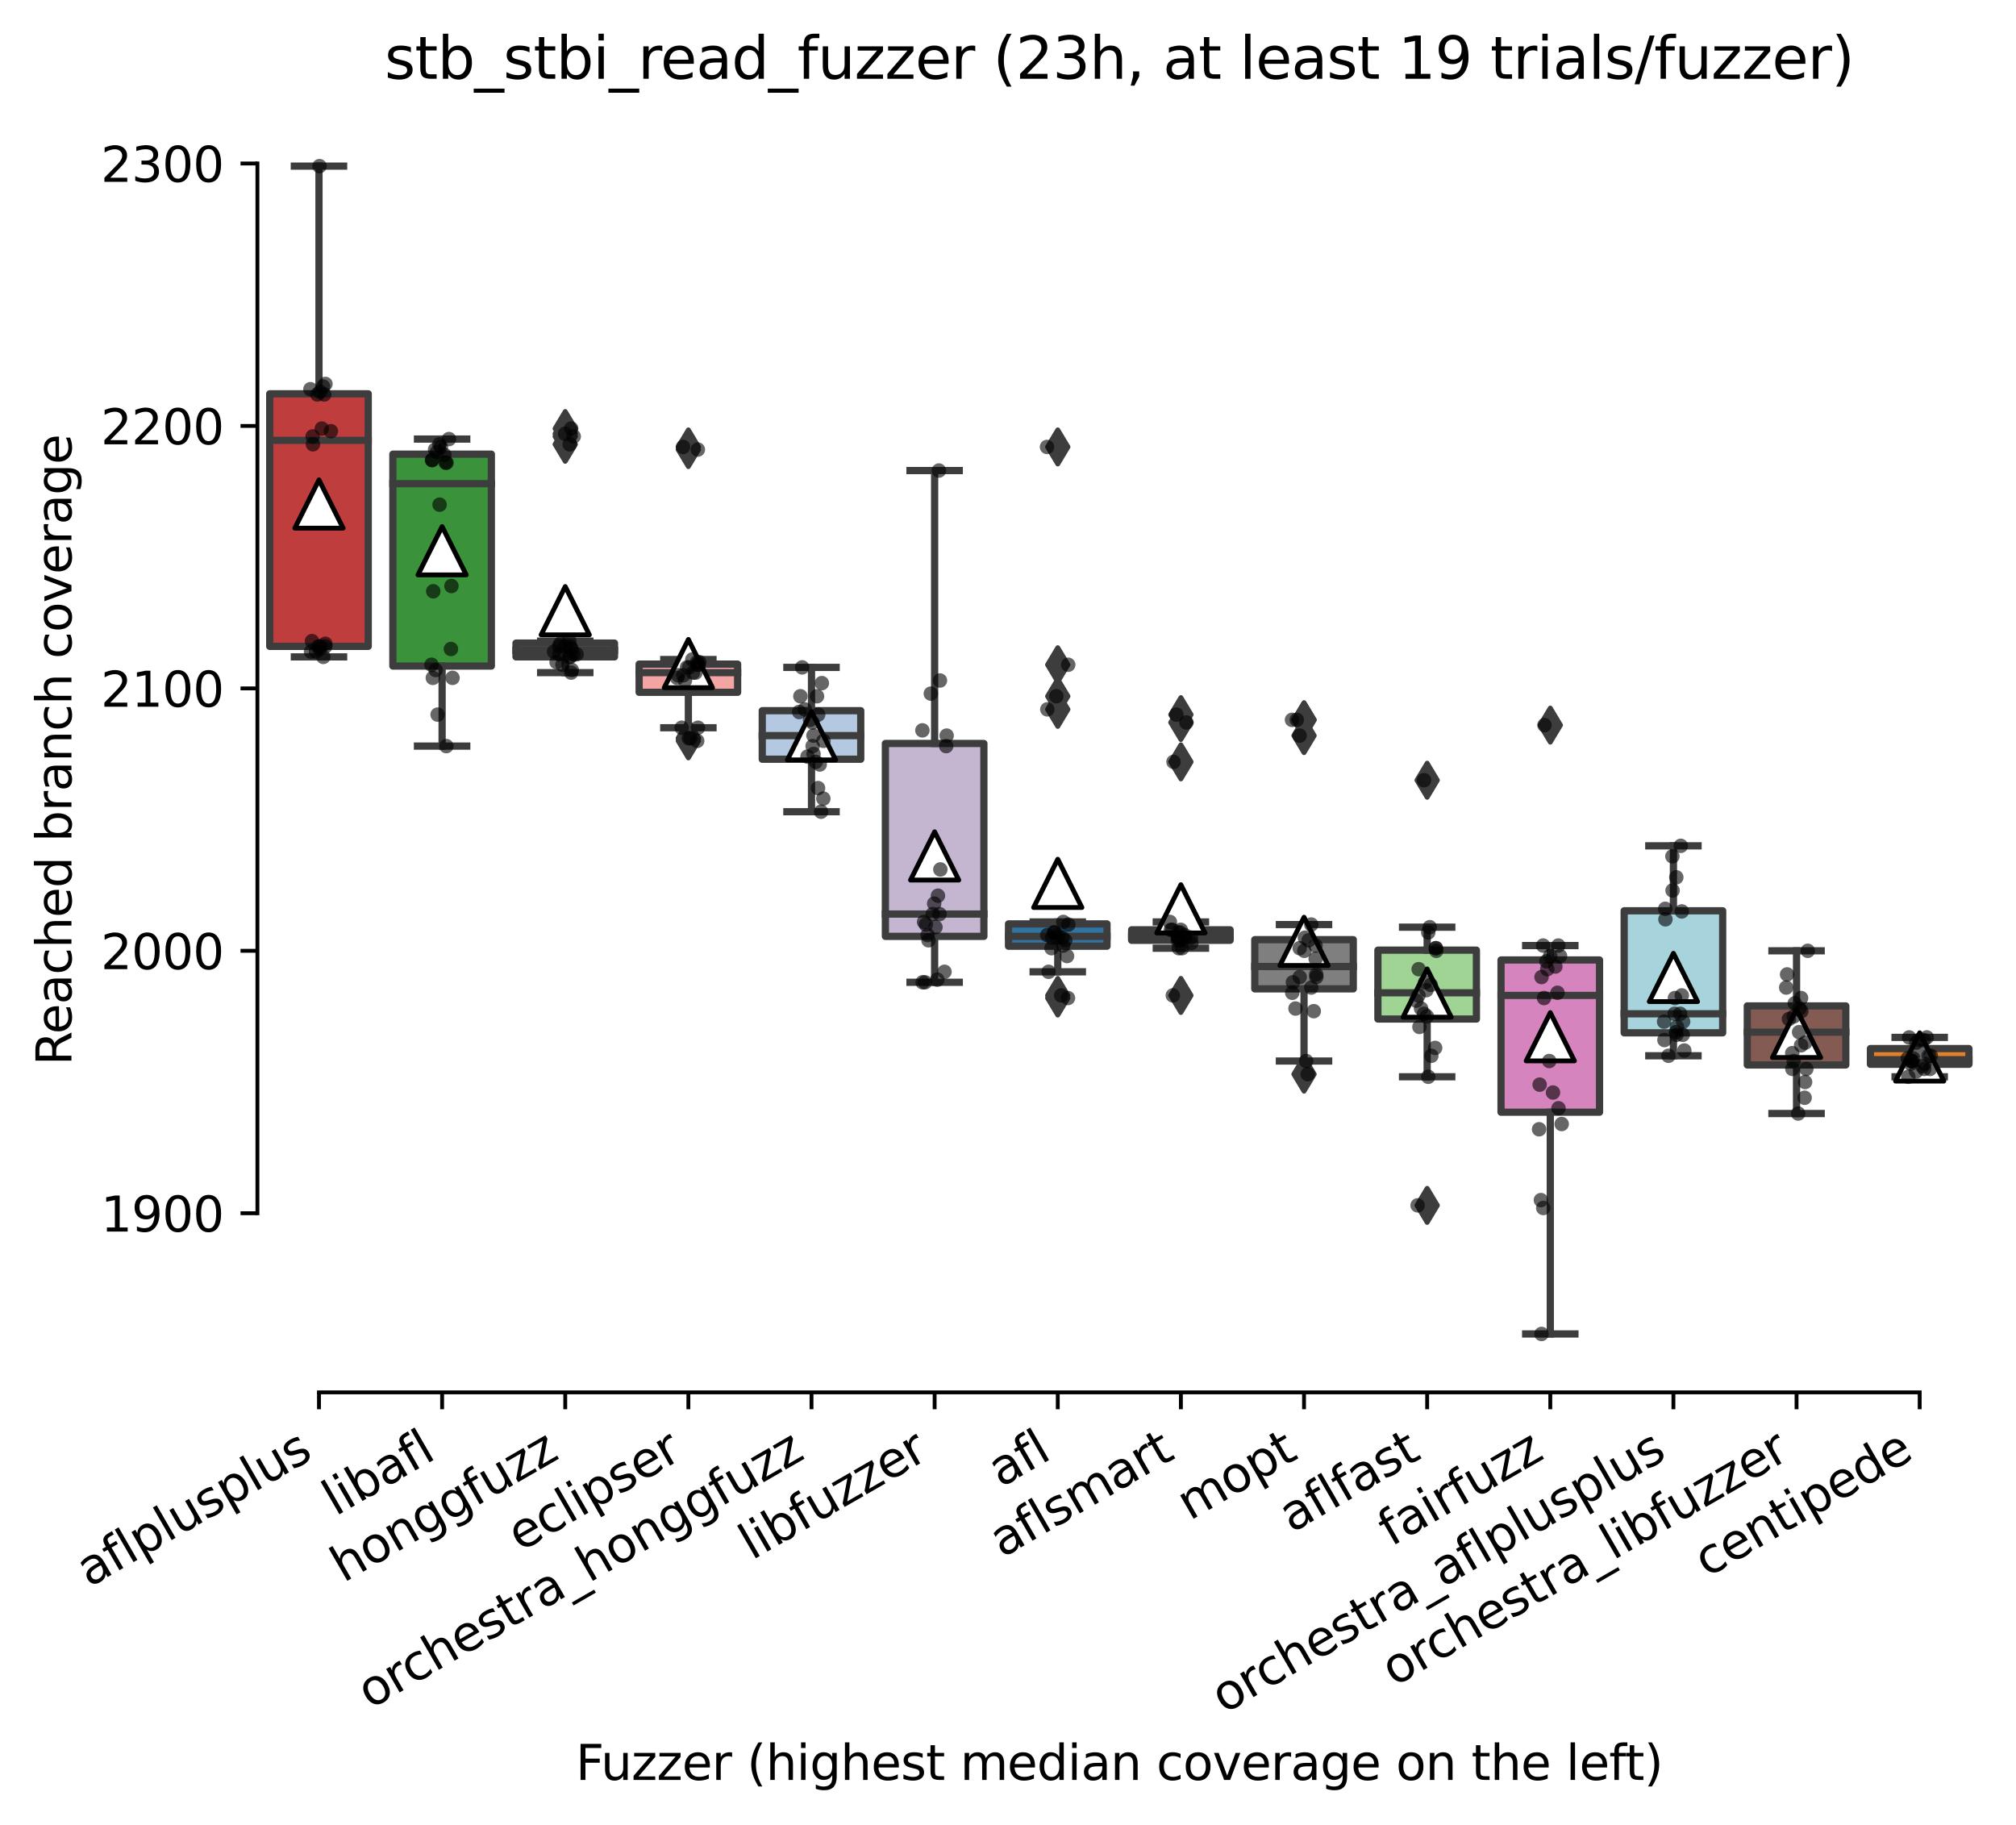 <?xml version="1.0" encoding="utf-8" standalone="no"?>
<!DOCTYPE svg PUBLIC "-//W3C//DTD SVG 1.1//EN"
  "http://www.w3.org/Graphics/SVG/1.1/DTD/svg11.dtd">
<svg xmlns:xlink="http://www.w3.org/1999/xlink" width="417.648pt" height="377.999pt" viewBox="0 0 417.648 377.999" xmlns="http://www.w3.org/2000/svg" version="1.1">
 <defs>
  <style type="text/css">*{stroke-linejoin: round; stroke-linecap: butt}</style>
 </defs>
 <g id="figure_1">
  <g id="patch_1">
   <path d="M 0 377.999 
L 417.648 377.999 
L 417.648 0 
L 0 0 
z
" style="fill: #ffffff"/>
  </g>
  <g id="axes_1">
   <g id="patch_2">
    <path d="M 53.328 288.43 
L 410.448 288.43 
L 410.448 22.318 
L 53.328 22.318 
z
" style="fill: #ffffff"/>
   </g>
   <g id="patch_3">
    <path d="M 55.879 133.9 
L 76.286 133.9 
L 76.286 81.575 
L 55.879 81.575 
L 55.879 133.9 
z
" clip-path="url(#p95abc1ea3f)" style="fill: #c03d3e; stroke: #3d3d3d; stroke-width: 1.5; stroke-linejoin: miter"/>
   </g>
   <g id="patch_4">
    <path d="M 81.388 137.978 
L 101.794 137.978 
L 101.794 94.079 
L 81.388 94.079 
L 81.388 137.978 
z
" clip-path="url(#p95abc1ea3f)" style="fill: #3a923a; stroke: #3d3d3d; stroke-width: 1.5; stroke-linejoin: miter"/>
   </g>
   <g id="patch_5">
    <path d="M 106.896 136.075 
L 127.303 136.075 
L 127.303 133.221 
L 106.896 133.221 
L 106.896 136.075 
z
" clip-path="url(#p95abc1ea3f)" style="fill: #d1d197; stroke: #3d3d3d; stroke-width: 1.5; stroke-linejoin: miter"/>
   </g>
   <g id="patch_6">
    <path d="M 132.405 143.414 
L 152.812 143.414 
L 152.812 137.57 
L 132.405 137.57 
L 132.405 143.414 
z
" clip-path="url(#p95abc1ea3f)" style="fill: #f2a5a3; stroke: #3d3d3d; stroke-width: 1.5; stroke-linejoin: miter"/>
   </g>
   <g id="patch_7">
    <path d="M 157.913 157.277 
L 178.32 157.277 
L 178.32 147.22 
L 157.913 147.22 
L 157.913 157.277 
z
" clip-path="url(#p95abc1ea3f)" style="fill: #b5c8e1; stroke: #3d3d3d; stroke-width: 1.5; stroke-linejoin: miter"/>
   </g>
   <g id="patch_8">
    <path d="M 183.422 193.973 
L 203.829 193.973 
L 203.829 154.015 
L 183.422 154.015 
L 183.422 193.973 
z
" clip-path="url(#p95abc1ea3f)" style="fill: #c4b5d0; stroke: #3d3d3d; stroke-width: 1.5; stroke-linejoin: miter"/>
   </g>
   <g id="patch_9">
    <path d="M 208.93 196.011 
L 229.337 196.011 
L 229.337 191.39 
L 208.93 191.39 
L 208.93 196.011 
z
" clip-path="url(#p95abc1ea3f)" style="fill: #3274a1; stroke: #3d3d3d; stroke-width: 1.5; stroke-linejoin: miter"/>
   </g>
   <g id="patch_10">
    <path d="M 234.439 194.788 
L 254.846 194.788 
L 254.846 192.613 
L 234.439 192.613 
L 234.439 194.788 
z
" clip-path="url(#p95abc1ea3f)" style="fill: #c7c7c7; stroke: #3d3d3d; stroke-width: 1.5; stroke-linejoin: miter"/>
   </g>
   <g id="patch_11">
    <path d="M 259.948 204.845 
L 280.354 204.845 
L 280.354 194.652 
L 259.948 194.652 
L 259.948 204.845 
z
" clip-path="url(#p95abc1ea3f)" style="fill: #7f7f7f; stroke: #3d3d3d; stroke-width: 1.5; stroke-linejoin: miter"/>
   </g>
   <g id="patch_12">
    <path d="M 285.456 211.097 
L 305.863 211.097 
L 305.863 196.827 
L 285.456 196.827 
L 285.456 211.097 
z
" clip-path="url(#p95abc1ea3f)" style="fill: #9fd495; stroke: #3d3d3d; stroke-width: 1.5; stroke-linejoin: miter"/>
   </g>
   <g id="patch_13">
    <path d="M 310.965 230.397 
L 331.372 230.397 
L 331.372 198.865 
L 310.965 198.865 
L 310.965 230.397 
z
" clip-path="url(#p95abc1ea3f)" style="fill: #d684bd; stroke: #3d3d3d; stroke-width: 1.5; stroke-linejoin: miter"/>
   </g>
   <g id="patch_14">
    <path d="M 336.473 213.951 
L 356.88 213.951 
L 356.88 188.672 
L 336.473 188.672 
L 336.473 213.951 
z
" clip-path="url(#p95abc1ea3f)" style="fill: #a7d4dc; stroke: #3d3d3d; stroke-width: 1.5; stroke-linejoin: miter"/>
   </g>
   <g id="patch_15">
    <path d="M 361.982 220.611 
L 382.389 220.611 
L 382.389 208.379 
L 361.982 208.379 
L 361.982 220.611 
z
" clip-path="url(#p95abc1ea3f)" style="fill: #845b53; stroke: #3d3d3d; stroke-width: 1.5; stroke-linejoin: miter"/>
   </g>
   <g id="patch_16">
    <path d="M 387.49 220.475 
L 407.897 220.475 
L 407.897 217.213 
L 387.49 217.213 
L 387.49 220.475 
z
" clip-path="url(#p95abc1ea3f)" style="fill: #e1812c; stroke: #3d3d3d; stroke-width: 1.5; stroke-linejoin: miter"/>
   </g>
   <g id="matplotlib.axis_1">
    <g id="xtick_1">
     <g id="line2d_1">
      <defs>
       <path id="m30bfda1e5c" d="M 0 0 
L 0 3.5 
" style="stroke: #000000; stroke-width: 0.8"/>
      </defs>
      <g>
       <use xlink:href="#m30bfda1e5c" x="66.082" y="288.43" style="stroke: #000000; stroke-width: 0.8"/>
      </g>
     </g>
     <g id="text_1">
      <!-- aflplusplus -->
      <g transform="translate(18.473 328.897) rotate(-30) scale(0.1 -0.1)">
       <defs>
        <path id="DejaVuSans-61" d="M 2194 1759 
Q 1497 1759 1228 1600 
Q 959 1441 959 1056 
Q 959 750 1161 570 
Q 1363 391 1709 391 
Q 2188 391 2477 730 
Q 2766 1069 2766 1631 
L 2766 1759 
L 2194 1759 
z
M 3341 1997 
L 3341 0 
L 2766 0 
L 2766 531 
Q 2569 213 2275 61 
Q 1981 -91 1556 -91 
Q 1019 -91 701 211 
Q 384 513 384 1019 
Q 384 1609 779 1909 
Q 1175 2209 1959 2209 
L 2766 2209 
L 2766 2266 
Q 2766 2663 2505 2880 
Q 2244 3097 1772 3097 
Q 1472 3097 1187 3025 
Q 903 2953 641 2809 
L 641 3341 
Q 956 3463 1253 3523 
Q 1550 3584 1831 3584 
Q 2591 3584 2966 3190 
Q 3341 2797 3341 1997 
z
" transform="scale(0.016)"/>
        <path id="DejaVuSans-66" d="M 2375 4863 
L 2375 4384 
L 1825 4384 
Q 1516 4384 1395 4259 
Q 1275 4134 1275 3809 
L 1275 3500 
L 2222 3500 
L 2222 3053 
L 1275 3053 
L 1275 0 
L 697 0 
L 697 3053 
L 147 3053 
L 147 3500 
L 697 3500 
L 697 3744 
Q 697 4328 969 4595 
Q 1241 4863 1831 4863 
L 2375 4863 
z
" transform="scale(0.016)"/>
        <path id="DejaVuSans-6c" d="M 603 4863 
L 1178 4863 
L 1178 0 
L 603 0 
L 603 4863 
z
" transform="scale(0.016)"/>
        <path id="DejaVuSans-70" d="M 1159 525 
L 1159 -1331 
L 581 -1331 
L 581 3500 
L 1159 3500 
L 1159 2969 
Q 1341 3281 1617 3432 
Q 1894 3584 2278 3584 
Q 2916 3584 3314 3078 
Q 3713 2572 3713 1747 
Q 3713 922 3314 415 
Q 2916 -91 2278 -91 
Q 1894 -91 1617 61 
Q 1341 213 1159 525 
z
M 3116 1747 
Q 3116 2381 2855 2742 
Q 2594 3103 2138 3103 
Q 1681 3103 1420 2742 
Q 1159 2381 1159 1747 
Q 1159 1113 1420 752 
Q 1681 391 2138 391 
Q 2594 391 2855 752 
Q 3116 1113 3116 1747 
z
" transform="scale(0.016)"/>
        <path id="DejaVuSans-75" d="M 544 1381 
L 544 3500 
L 1119 3500 
L 1119 1403 
Q 1119 906 1312 657 
Q 1506 409 1894 409 
Q 2359 409 2629 706 
Q 2900 1003 2900 1516 
L 2900 3500 
L 3475 3500 
L 3475 0 
L 2900 0 
L 2900 538 
Q 2691 219 2414 64 
Q 2138 -91 1772 -91 
Q 1169 -91 856 284 
Q 544 659 544 1381 
z
M 1991 3584 
L 1991 3584 
z
" transform="scale(0.016)"/>
        <path id="DejaVuSans-73" d="M 2834 3397 
L 2834 2853 
Q 2591 2978 2328 3040 
Q 2066 3103 1784 3103 
Q 1356 3103 1142 2972 
Q 928 2841 928 2578 
Q 928 2378 1081 2264 
Q 1234 2150 1697 2047 
L 1894 2003 
Q 2506 1872 2764 1633 
Q 3022 1394 3022 966 
Q 3022 478 2636 193 
Q 2250 -91 1575 -91 
Q 1294 -91 989 -36 
Q 684 19 347 128 
L 347 722 
Q 666 556 975 473 
Q 1284 391 1588 391 
Q 1994 391 2212 530 
Q 2431 669 2431 922 
Q 2431 1156 2273 1281 
Q 2116 1406 1581 1522 
L 1381 1569 
Q 847 1681 609 1914 
Q 372 2147 372 2553 
Q 372 3047 722 3315 
Q 1072 3584 1716 3584 
Q 2034 3584 2315 3537 
Q 2597 3491 2834 3397 
z
" transform="scale(0.016)"/>
       </defs>
       <use xlink:href="#DejaVuSans-61"/>
       <use xlink:href="#DejaVuSans-66" x="61.279"/>
       <use xlink:href="#DejaVuSans-6c" x="96.484"/>
       <use xlink:href="#DejaVuSans-70" x="124.268"/>
       <use xlink:href="#DejaVuSans-6c" x="187.744"/>
       <use xlink:href="#DejaVuSans-75" x="215.527"/>
       <use xlink:href="#DejaVuSans-73" x="278.906"/>
       <use xlink:href="#DejaVuSans-70" x="331.006"/>
       <use xlink:href="#DejaVuSans-6c" x="394.482"/>
       <use xlink:href="#DejaVuSans-75" x="422.266"/>
       <use xlink:href="#DejaVuSans-73" x="485.645"/>
      </g>
     </g>
    </g>
    <g id="xtick_2">
     <g id="line2d_2">
      <g>
       <use xlink:href="#m30bfda1e5c" x="91.591" y="288.43" style="stroke: #000000; stroke-width: 0.8"/>
      </g>
     </g>
     <g id="text_2">
      <!-- libafl -->
      <g transform="translate(69.48 314.176) rotate(-30) scale(0.1 -0.1)">
       <defs>
        <path id="DejaVuSans-69" d="M 603 3500 
L 1178 3500 
L 1178 0 
L 603 0 
L 603 3500 
z
M 603 4863 
L 1178 4863 
L 1178 4134 
L 603 4134 
L 603 4863 
z
" transform="scale(0.016)"/>
        <path id="DejaVuSans-62" d="M 3116 1747 
Q 3116 2381 2855 2742 
Q 2594 3103 2138 3103 
Q 1681 3103 1420 2742 
Q 1159 2381 1159 1747 
Q 1159 1113 1420 752 
Q 1681 391 2138 391 
Q 2594 391 2855 752 
Q 3116 1113 3116 1747 
z
M 1159 2969 
Q 1341 3281 1617 3432 
Q 1894 3584 2278 3584 
Q 2916 3584 3314 3078 
Q 3713 2572 3713 1747 
Q 3713 922 3314 415 
Q 2916 -91 2278 -91 
Q 1894 -91 1617 61 
Q 1341 213 1159 525 
L 1159 0 
L 581 0 
L 581 4863 
L 1159 4863 
L 1159 2969 
z
" transform="scale(0.016)"/>
       </defs>
       <use xlink:href="#DejaVuSans-6c"/>
       <use xlink:href="#DejaVuSans-69" x="27.783"/>
       <use xlink:href="#DejaVuSans-62" x="55.566"/>
       <use xlink:href="#DejaVuSans-61" x="119.043"/>
       <use xlink:href="#DejaVuSans-66" x="180.322"/>
       <use xlink:href="#DejaVuSans-6c" x="215.527"/>
      </g>
     </g>
    </g>
    <g id="xtick_3">
     <g id="line2d_3">
      <g>
       <use xlink:href="#m30bfda1e5c" x="117.1" y="288.43" style="stroke: #000000; stroke-width: 0.8"/>
      </g>
     </g>
     <g id="text_3">
      <!-- honggfuzz -->
      <g transform="translate(71.16 327.933) rotate(-30) scale(0.1 -0.1)">
       <defs>
        <path id="DejaVuSans-68" d="M 3513 2113 
L 3513 0 
L 2938 0 
L 2938 2094 
Q 2938 2591 2744 2837 
Q 2550 3084 2163 3084 
Q 1697 3084 1428 2787 
Q 1159 2491 1159 1978 
L 1159 0 
L 581 0 
L 581 4863 
L 1159 4863 
L 1159 2956 
Q 1366 3272 1645 3428 
Q 1925 3584 2291 3584 
Q 2894 3584 3203 3211 
Q 3513 2838 3513 2113 
z
" transform="scale(0.016)"/>
        <path id="DejaVuSans-6f" d="M 1959 3097 
Q 1497 3097 1228 2736 
Q 959 2375 959 1747 
Q 959 1119 1226 758 
Q 1494 397 1959 397 
Q 2419 397 2687 759 
Q 2956 1122 2956 1747 
Q 2956 2369 2687 2733 
Q 2419 3097 1959 3097 
z
M 1959 3584 
Q 2709 3584 3137 3096 
Q 3566 2609 3566 1747 
Q 3566 888 3137 398 
Q 2709 -91 1959 -91 
Q 1206 -91 779 398 
Q 353 888 353 1747 
Q 353 2609 779 3096 
Q 1206 3584 1959 3584 
z
" transform="scale(0.016)"/>
        <path id="DejaVuSans-6e" d="M 3513 2113 
L 3513 0 
L 2938 0 
L 2938 2094 
Q 2938 2591 2744 2837 
Q 2550 3084 2163 3084 
Q 1697 3084 1428 2787 
Q 1159 2491 1159 1978 
L 1159 0 
L 581 0 
L 581 3500 
L 1159 3500 
L 1159 2956 
Q 1366 3272 1645 3428 
Q 1925 3584 2291 3584 
Q 2894 3584 3203 3211 
Q 3513 2838 3513 2113 
z
" transform="scale(0.016)"/>
        <path id="DejaVuSans-67" d="M 2906 1791 
Q 2906 2416 2648 2759 
Q 2391 3103 1925 3103 
Q 1463 3103 1205 2759 
Q 947 2416 947 1791 
Q 947 1169 1205 825 
Q 1463 481 1925 481 
Q 2391 481 2648 825 
Q 2906 1169 2906 1791 
z
M 3481 434 
Q 3481 -459 3084 -895 
Q 2688 -1331 1869 -1331 
Q 1566 -1331 1297 -1286 
Q 1028 -1241 775 -1147 
L 775 -588 
Q 1028 -725 1275 -790 
Q 1522 -856 1778 -856 
Q 2344 -856 2625 -561 
Q 2906 -266 2906 331 
L 2906 616 
Q 2728 306 2450 153 
Q 2172 0 1784 0 
Q 1141 0 747 490 
Q 353 981 353 1791 
Q 353 2603 747 3093 
Q 1141 3584 1784 3584 
Q 2172 3584 2450 3431 
Q 2728 3278 2906 2969 
L 2906 3500 
L 3481 3500 
L 3481 434 
z
" transform="scale(0.016)"/>
        <path id="DejaVuSans-7a" d="M 353 3500 
L 3084 3500 
L 3084 2975 
L 922 459 
L 3084 459 
L 3084 0 
L 275 0 
L 275 525 
L 2438 3041 
L 353 3041 
L 353 3500 
z
" transform="scale(0.016)"/>
       </defs>
       <use xlink:href="#DejaVuSans-68"/>
       <use xlink:href="#DejaVuSans-6f" x="63.379"/>
       <use xlink:href="#DejaVuSans-6e" x="124.561"/>
       <use xlink:href="#DejaVuSans-67" x="187.939"/>
       <use xlink:href="#DejaVuSans-67" x="251.416"/>
       <use xlink:href="#DejaVuSans-66" x="314.893"/>
       <use xlink:href="#DejaVuSans-75" x="350.098"/>
       <use xlink:href="#DejaVuSans-7a" x="413.477"/>
       <use xlink:href="#DejaVuSans-7a" x="465.967"/>
      </g>
     </g>
    </g>
    <g id="xtick_4">
     <g id="line2d_4">
      <g>
       <use xlink:href="#m30bfda1e5c" x="142.608" y="288.43" style="stroke: #000000; stroke-width: 0.8"/>
      </g>
     </g>
     <g id="text_4">
      <!-- eclipser -->
      <g transform="translate(107.768 321.525) rotate(-30) scale(0.1 -0.1)">
       <defs>
        <path id="DejaVuSans-65" d="M 3597 1894 
L 3597 1613 
L 953 1613 
Q 991 1019 1311 708 
Q 1631 397 2203 397 
Q 2534 397 2845 478 
Q 3156 559 3463 722 
L 3463 178 
Q 3153 47 2828 -22 
Q 2503 -91 2169 -91 
Q 1331 -91 842 396 
Q 353 884 353 1716 
Q 353 2575 817 3079 
Q 1281 3584 2069 3584 
Q 2775 3584 3186 3129 
Q 3597 2675 3597 1894 
z
M 3022 2063 
Q 3016 2534 2758 2815 
Q 2500 3097 2075 3097 
Q 1594 3097 1305 2825 
Q 1016 2553 972 2059 
L 3022 2063 
z
" transform="scale(0.016)"/>
        <path id="DejaVuSans-63" d="M 3122 3366 
L 3122 2828 
Q 2878 2963 2633 3030 
Q 2388 3097 2138 3097 
Q 1578 3097 1268 2742 
Q 959 2388 959 1747 
Q 959 1106 1268 751 
Q 1578 397 2138 397 
Q 2388 397 2633 464 
Q 2878 531 3122 666 
L 3122 134 
Q 2881 22 2623 -34 
Q 2366 -91 2075 -91 
Q 1284 -91 818 406 
Q 353 903 353 1747 
Q 353 2603 823 3093 
Q 1294 3584 2113 3584 
Q 2378 3584 2631 3529 
Q 2884 3475 3122 3366 
z
" transform="scale(0.016)"/>
        <path id="DejaVuSans-72" d="M 2631 2963 
Q 2534 3019 2420 3045 
Q 2306 3072 2169 3072 
Q 1681 3072 1420 2755 
Q 1159 2438 1159 1844 
L 1159 0 
L 581 0 
L 581 3500 
L 1159 3500 
L 1159 2956 
Q 1341 3275 1631 3429 
Q 1922 3584 2338 3584 
Q 2397 3584 2469 3576 
Q 2541 3569 2628 3553 
L 2631 2963 
z
" transform="scale(0.016)"/>
       </defs>
       <use xlink:href="#DejaVuSans-65"/>
       <use xlink:href="#DejaVuSans-63" x="61.523"/>
       <use xlink:href="#DejaVuSans-6c" x="116.504"/>
       <use xlink:href="#DejaVuSans-69" x="144.287"/>
       <use xlink:href="#DejaVuSans-70" x="172.07"/>
       <use xlink:href="#DejaVuSans-73" x="235.547"/>
       <use xlink:href="#DejaVuSans-65" x="287.646"/>
       <use xlink:href="#DejaVuSans-72" x="349.17"/>
      </g>
     </g>
    </g>
    <g id="xtick_5">
     <g id="line2d_5">
      <g>
       <use xlink:href="#m30bfda1e5c" x="168.117" y="288.43" style="stroke: #000000; stroke-width: 0.8"/>
      </g>
     </g>
     <g id="text_5">
      <!-- orchestra_honggfuzz -->
      <g transform="translate(76.691 354.114) rotate(-30) scale(0.1 -0.1)">
       <defs>
        <path id="DejaVuSans-74" d="M 1172 4494 
L 1172 3500 
L 2356 3500 
L 2356 3053 
L 1172 3053 
L 1172 1153 
Q 1172 725 1289 603 
Q 1406 481 1766 481 
L 2356 481 
L 2356 0 
L 1766 0 
Q 1100 0 847 248 
Q 594 497 594 1153 
L 594 3053 
L 172 3053 
L 172 3500 
L 594 3500 
L 594 4494 
L 1172 4494 
z
" transform="scale(0.016)"/>
        <path id="DejaVuSans-5f" d="M 3263 -1063 
L 3263 -1509 
L -63 -1509 
L -63 -1063 
L 3263 -1063 
z
" transform="scale(0.016)"/>
       </defs>
       <use xlink:href="#DejaVuSans-6f"/>
       <use xlink:href="#DejaVuSans-72" x="61.182"/>
       <use xlink:href="#DejaVuSans-63" x="100.045"/>
       <use xlink:href="#DejaVuSans-68" x="155.025"/>
       <use xlink:href="#DejaVuSans-65" x="218.404"/>
       <use xlink:href="#DejaVuSans-73" x="279.928"/>
       <use xlink:href="#DejaVuSans-74" x="332.027"/>
       <use xlink:href="#DejaVuSans-72" x="371.236"/>
       <use xlink:href="#DejaVuSans-61" x="412.35"/>
       <use xlink:href="#DejaVuSans-5f" x="473.629"/>
       <use xlink:href="#DejaVuSans-68" x="523.629"/>
       <use xlink:href="#DejaVuSans-6f" x="587.008"/>
       <use xlink:href="#DejaVuSans-6e" x="648.189"/>
       <use xlink:href="#DejaVuSans-67" x="711.568"/>
       <use xlink:href="#DejaVuSans-67" x="775.045"/>
       <use xlink:href="#DejaVuSans-66" x="838.521"/>
       <use xlink:href="#DejaVuSans-75" x="873.727"/>
       <use xlink:href="#DejaVuSans-7a" x="937.105"/>
       <use xlink:href="#DejaVuSans-7a" x="989.596"/>
      </g>
     </g>
    </g>
    <g id="xtick_6">
     <g id="line2d_6">
      <g>
       <use xlink:href="#m30bfda1e5c" x="193.625" y="288.43" style="stroke: #000000; stroke-width: 0.8"/>
      </g>
     </g>
     <g id="text_6">
      <!-- libfuzzer -->
      <g transform="translate(155.759 323.272) rotate(-30) scale(0.1 -0.1)">
       <use xlink:href="#DejaVuSans-6c"/>
       <use xlink:href="#DejaVuSans-69" x="27.783"/>
       <use xlink:href="#DejaVuSans-62" x="55.566"/>
       <use xlink:href="#DejaVuSans-66" x="119.043"/>
       <use xlink:href="#DejaVuSans-75" x="154.248"/>
       <use xlink:href="#DejaVuSans-7a" x="217.627"/>
       <use xlink:href="#DejaVuSans-7a" x="270.117"/>
       <use xlink:href="#DejaVuSans-65" x="322.607"/>
       <use xlink:href="#DejaVuSans-72" x="384.131"/>
      </g>
     </g>
    </g>
    <g id="xtick_7">
     <g id="line2d_7">
      <g>
       <use xlink:href="#m30bfda1e5c" x="219.134" y="288.43" style="stroke: #000000; stroke-width: 0.8"/>
      </g>
     </g>
     <g id="text_7">
      <!-- afl -->
      <g transform="translate(207.332 308.224) rotate(-30) scale(0.1 -0.1)">
       <use xlink:href="#DejaVuSans-61"/>
       <use xlink:href="#DejaVuSans-66" x="61.279"/>
       <use xlink:href="#DejaVuSans-6c" x="96.484"/>
      </g>
     </g>
    </g>
    <g id="xtick_8">
     <g id="line2d_8">
      <g>
       <use xlink:href="#m30bfda1e5c" x="244.642" y="288.43" style="stroke: #000000; stroke-width: 0.8"/>
      </g>
     </g>
     <g id="text_8">
      <!-- aflsmart -->
      <g transform="translate(207.631 322.779) rotate(-30) scale(0.1 -0.1)">
       <defs>
        <path id="DejaVuSans-6d" d="M 3328 2828 
Q 3544 3216 3844 3400 
Q 4144 3584 4550 3584 
Q 5097 3584 5394 3201 
Q 5691 2819 5691 2113 
L 5691 0 
L 5113 0 
L 5113 2094 
Q 5113 2597 4934 2840 
Q 4756 3084 4391 3084 
Q 3944 3084 3684 2787 
Q 3425 2491 3425 1978 
L 3425 0 
L 2847 0 
L 2847 2094 
Q 2847 2600 2669 2842 
Q 2491 3084 2119 3084 
Q 1678 3084 1418 2786 
Q 1159 2488 1159 1978 
L 1159 0 
L 581 0 
L 581 3500 
L 1159 3500 
L 1159 2956 
Q 1356 3278 1631 3431 
Q 1906 3584 2284 3584 
Q 2666 3584 2933 3390 
Q 3200 3197 3328 2828 
z
" transform="scale(0.016)"/>
       </defs>
       <use xlink:href="#DejaVuSans-61"/>
       <use xlink:href="#DejaVuSans-66" x="61.279"/>
       <use xlink:href="#DejaVuSans-6c" x="96.484"/>
       <use xlink:href="#DejaVuSans-73" x="124.268"/>
       <use xlink:href="#DejaVuSans-6d" x="176.367"/>
       <use xlink:href="#DejaVuSans-61" x="273.779"/>
       <use xlink:href="#DejaVuSans-72" x="335.059"/>
       <use xlink:href="#DejaVuSans-74" x="376.172"/>
      </g>
     </g>
    </g>
    <g id="xtick_9">
     <g id="line2d_9">
      <g>
       <use xlink:href="#m30bfda1e5c" x="270.151" y="288.43" style="stroke: #000000; stroke-width: 0.8"/>
      </g>
     </g>
     <g id="text_9">
      <!-- mopt -->
      <g transform="translate(246.484 315.075) rotate(-30) scale(0.1 -0.1)">
       <use xlink:href="#DejaVuSans-6d"/>
       <use xlink:href="#DejaVuSans-6f" x="97.412"/>
       <use xlink:href="#DejaVuSans-70" x="158.594"/>
       <use xlink:href="#DejaVuSans-74" x="222.07"/>
      </g>
     </g>
    </g>
    <g id="xtick_10">
     <g id="line2d_10">
      <g>
       <use xlink:href="#m30bfda1e5c" x="295.66" y="288.43" style="stroke: #000000; stroke-width: 0.8"/>
      </g>
     </g>
     <g id="text_10">
      <!-- aflfast -->
      <g transform="translate(267.596 317.613) rotate(-30) scale(0.1 -0.1)">
       <use xlink:href="#DejaVuSans-61"/>
       <use xlink:href="#DejaVuSans-66" x="61.279"/>
       <use xlink:href="#DejaVuSans-6c" x="96.484"/>
       <use xlink:href="#DejaVuSans-66" x="124.268"/>
       <use xlink:href="#DejaVuSans-61" x="159.473"/>
       <use xlink:href="#DejaVuSans-73" x="220.752"/>
       <use xlink:href="#DejaVuSans-74" x="272.852"/>
      </g>
     </g>
    </g>
    <g id="xtick_11">
     <g id="line2d_11">
      <g>
       <use xlink:href="#m30bfda1e5c" x="321.168" y="288.43" style="stroke: #000000; stroke-width: 0.8"/>
      </g>
     </g>
     <g id="text_11">
      <!-- fairfuzz -->
      <g transform="translate(288.179 320.457) rotate(-30) scale(0.1 -0.1)">
       <use xlink:href="#DejaVuSans-66"/>
       <use xlink:href="#DejaVuSans-61" x="35.205"/>
       <use xlink:href="#DejaVuSans-69" x="96.484"/>
       <use xlink:href="#DejaVuSans-72" x="124.268"/>
       <use xlink:href="#DejaVuSans-66" x="165.381"/>
       <use xlink:href="#DejaVuSans-75" x="200.586"/>
       <use xlink:href="#DejaVuSans-7a" x="263.965"/>
       <use xlink:href="#DejaVuSans-7a" x="316.455"/>
      </g>
     </g>
    </g>
    <g id="xtick_12">
     <g id="line2d_12">
      <g>
       <use xlink:href="#m30bfda1e5c" x="346.677" y="288.43" style="stroke: #000000; stroke-width: 0.8"/>
      </g>
     </g>
     <g id="text_12">
      <!-- orchestra_aflplusplus -->
      <g transform="translate(253.581 355.079) rotate(-30) scale(0.1 -0.1)">
       <use xlink:href="#DejaVuSans-6f"/>
       <use xlink:href="#DejaVuSans-72" x="61.182"/>
       <use xlink:href="#DejaVuSans-63" x="100.045"/>
       <use xlink:href="#DejaVuSans-68" x="155.025"/>
       <use xlink:href="#DejaVuSans-65" x="218.404"/>
       <use xlink:href="#DejaVuSans-73" x="279.928"/>
       <use xlink:href="#DejaVuSans-74" x="332.027"/>
       <use xlink:href="#DejaVuSans-72" x="371.236"/>
       <use xlink:href="#DejaVuSans-61" x="412.35"/>
       <use xlink:href="#DejaVuSans-5f" x="473.629"/>
       <use xlink:href="#DejaVuSans-61" x="523.629"/>
       <use xlink:href="#DejaVuSans-66" x="584.908"/>
       <use xlink:href="#DejaVuSans-6c" x="620.113"/>
       <use xlink:href="#DejaVuSans-70" x="647.896"/>
       <use xlink:href="#DejaVuSans-6c" x="711.373"/>
       <use xlink:href="#DejaVuSans-75" x="739.156"/>
       <use xlink:href="#DejaVuSans-73" x="802.535"/>
       <use xlink:href="#DejaVuSans-70" x="854.635"/>
       <use xlink:href="#DejaVuSans-6c" x="918.111"/>
       <use xlink:href="#DejaVuSans-75" x="945.895"/>
       <use xlink:href="#DejaVuSans-73" x="1009.273"/>
      </g>
     </g>
    </g>
    <g id="xtick_13">
     <g id="line2d_13">
      <g>
       <use xlink:href="#m30bfda1e5c" x="372.185" y="288.43" style="stroke: #000000; stroke-width: 0.8"/>
      </g>
     </g>
     <g id="text_13">
      <!-- orchestra_libfuzzer -->
      <g transform="translate(288.833 349.454) rotate(-30) scale(0.1 -0.1)">
       <use xlink:href="#DejaVuSans-6f"/>
       <use xlink:href="#DejaVuSans-72" x="61.182"/>
       <use xlink:href="#DejaVuSans-63" x="100.045"/>
       <use xlink:href="#DejaVuSans-68" x="155.025"/>
       <use xlink:href="#DejaVuSans-65" x="218.404"/>
       <use xlink:href="#DejaVuSans-73" x="279.928"/>
       <use xlink:href="#DejaVuSans-74" x="332.027"/>
       <use xlink:href="#DejaVuSans-72" x="371.236"/>
       <use xlink:href="#DejaVuSans-61" x="412.35"/>
       <use xlink:href="#DejaVuSans-5f" x="473.629"/>
       <use xlink:href="#DejaVuSans-6c" x="523.629"/>
       <use xlink:href="#DejaVuSans-69" x="551.412"/>
       <use xlink:href="#DejaVuSans-62" x="579.195"/>
       <use xlink:href="#DejaVuSans-66" x="642.672"/>
       <use xlink:href="#DejaVuSans-75" x="677.877"/>
       <use xlink:href="#DejaVuSans-7a" x="741.256"/>
       <use xlink:href="#DejaVuSans-7a" x="793.746"/>
       <use xlink:href="#DejaVuSans-65" x="846.236"/>
       <use xlink:href="#DejaVuSans-72" x="907.76"/>
      </g>
     </g>
    </g>
    <g id="xtick_14">
     <g id="line2d_14">
      <g>
       <use xlink:href="#m30bfda1e5c" x="397.694" y="288.43" style="stroke: #000000; stroke-width: 0.8"/>
      </g>
     </g>
     <g id="text_14">
      <!-- centipede -->
      <g transform="translate(353.621 326.856) rotate(-30) scale(0.1 -0.1)">
       <defs>
        <path id="DejaVuSans-64" d="M 2906 2969 
L 2906 4863 
L 3481 4863 
L 3481 0 
L 2906 0 
L 2906 525 
Q 2725 213 2448 61 
Q 2172 -91 1784 -91 
Q 1150 -91 751 415 
Q 353 922 353 1747 
Q 353 2572 751 3078 
Q 1150 3584 1784 3584 
Q 2172 3584 2448 3432 
Q 2725 3281 2906 2969 
z
M 947 1747 
Q 947 1113 1208 752 
Q 1469 391 1925 391 
Q 2381 391 2643 752 
Q 2906 1113 2906 1747 
Q 2906 2381 2643 2742 
Q 2381 3103 1925 3103 
Q 1469 3103 1208 2742 
Q 947 2381 947 1747 
z
" transform="scale(0.016)"/>
       </defs>
       <use xlink:href="#DejaVuSans-63"/>
       <use xlink:href="#DejaVuSans-65" x="54.98"/>
       <use xlink:href="#DejaVuSans-6e" x="116.504"/>
       <use xlink:href="#DejaVuSans-74" x="179.883"/>
       <use xlink:href="#DejaVuSans-69" x="219.092"/>
       <use xlink:href="#DejaVuSans-70" x="246.875"/>
       <use xlink:href="#DejaVuSans-65" x="310.352"/>
       <use xlink:href="#DejaVuSans-64" x="371.875"/>
       <use xlink:href="#DejaVuSans-65" x="435.352"/>
      </g>
     </g>
    </g>
    <g id="text_15">
     <!-- Fuzzer (highest median coverage on the left) -->
     <g transform="translate(119.27 368.719) scale(0.1 -0.1)">
      <defs>
       <path id="DejaVuSans-46" d="M 628 4666 
L 3309 4666 
L 3309 4134 
L 1259 4134 
L 1259 2759 
L 3109 2759 
L 3109 2228 
L 1259 2228 
L 1259 0 
L 628 0 
L 628 4666 
z
" transform="scale(0.016)"/>
       <path id="DejaVuSans-20" transform="scale(0.016)"/>
       <path id="DejaVuSans-28" d="M 1984 4856 
Q 1566 4138 1362 3434 
Q 1159 2731 1159 2009 
Q 1159 1288 1364 580 
Q 1569 -128 1984 -844 
L 1484 -844 
Q 1016 -109 783 600 
Q 550 1309 550 2009 
Q 550 2706 781 3412 
Q 1013 4119 1484 4856 
L 1984 4856 
z
" transform="scale(0.016)"/>
       <path id="DejaVuSans-76" d="M 191 3500 
L 800 3500 
L 1894 563 
L 2988 3500 
L 3597 3500 
L 2284 0 
L 1503 0 
L 191 3500 
z
" transform="scale(0.016)"/>
       <path id="DejaVuSans-29" d="M 513 4856 
L 1013 4856 
Q 1481 4119 1714 3412 
Q 1947 2706 1947 2009 
Q 1947 1309 1714 600 
Q 1481 -109 1013 -844 
L 513 -844 
Q 928 -128 1133 580 
Q 1338 1288 1338 2009 
Q 1338 2731 1133 3434 
Q 928 4138 513 4856 
z
" transform="scale(0.016)"/>
      </defs>
      <use xlink:href="#DejaVuSans-46"/>
      <use xlink:href="#DejaVuSans-75" x="52.02"/>
      <use xlink:href="#DejaVuSans-7a" x="115.398"/>
      <use xlink:href="#DejaVuSans-7a" x="167.889"/>
      <use xlink:href="#DejaVuSans-65" x="220.379"/>
      <use xlink:href="#DejaVuSans-72" x="281.902"/>
      <use xlink:href="#DejaVuSans-20" x="323.016"/>
      <use xlink:href="#DejaVuSans-28" x="354.803"/>
      <use xlink:href="#DejaVuSans-68" x="393.816"/>
      <use xlink:href="#DejaVuSans-69" x="457.195"/>
      <use xlink:href="#DejaVuSans-67" x="484.979"/>
      <use xlink:href="#DejaVuSans-68" x="548.455"/>
      <use xlink:href="#DejaVuSans-65" x="611.834"/>
      <use xlink:href="#DejaVuSans-73" x="673.357"/>
      <use xlink:href="#DejaVuSans-74" x="725.457"/>
      <use xlink:href="#DejaVuSans-20" x="764.666"/>
      <use xlink:href="#DejaVuSans-6d" x="796.453"/>
      <use xlink:href="#DejaVuSans-65" x="893.865"/>
      <use xlink:href="#DejaVuSans-64" x="955.389"/>
      <use xlink:href="#DejaVuSans-69" x="1018.865"/>
      <use xlink:href="#DejaVuSans-61" x="1046.648"/>
      <use xlink:href="#DejaVuSans-6e" x="1107.928"/>
      <use xlink:href="#DejaVuSans-20" x="1171.307"/>
      <use xlink:href="#DejaVuSans-63" x="1203.094"/>
      <use xlink:href="#DejaVuSans-6f" x="1258.074"/>
      <use xlink:href="#DejaVuSans-76" x="1319.256"/>
      <use xlink:href="#DejaVuSans-65" x="1378.436"/>
      <use xlink:href="#DejaVuSans-72" x="1439.959"/>
      <use xlink:href="#DejaVuSans-61" x="1481.072"/>
      <use xlink:href="#DejaVuSans-67" x="1542.352"/>
      <use xlink:href="#DejaVuSans-65" x="1605.828"/>
      <use xlink:href="#DejaVuSans-20" x="1667.352"/>
      <use xlink:href="#DejaVuSans-6f" x="1699.139"/>
      <use xlink:href="#DejaVuSans-6e" x="1760.32"/>
      <use xlink:href="#DejaVuSans-20" x="1823.699"/>
      <use xlink:href="#DejaVuSans-74" x="1855.486"/>
      <use xlink:href="#DejaVuSans-68" x="1894.695"/>
      <use xlink:href="#DejaVuSans-65" x="1958.074"/>
      <use xlink:href="#DejaVuSans-20" x="2019.598"/>
      <use xlink:href="#DejaVuSans-6c" x="2051.385"/>
      <use xlink:href="#DejaVuSans-65" x="2079.168"/>
      <use xlink:href="#DejaVuSans-66" x="2140.691"/>
      <use xlink:href="#DejaVuSans-74" x="2174.146"/>
      <use xlink:href="#DejaVuSans-29" x="2213.355"/>
     </g>
    </g>
   </g>
   <g id="matplotlib.axis_2">
    <g id="ytick_1">
     <g id="line2d_15">
      <defs>
       <path id="me62992b5de" d="M 0 0 
L -3.5 0 
" style="stroke: #000000; stroke-width: 0.8"/>
      </defs>
      <g>
       <use xlink:href="#me62992b5de" x="53.328" y="251.327" style="stroke: #000000; stroke-width: 0.8"/>
      </g>
     </g>
     <g id="text_16">
      <!-- 1900 -->
      <g transform="translate(20.878 255.126) scale(0.1 -0.1)">
       <defs>
        <path id="DejaVuSans-31" d="M 794 531 
L 1825 531 
L 1825 4091 
L 703 3866 
L 703 4441 
L 1819 4666 
L 2450 4666 
L 2450 531 
L 3481 531 
L 3481 0 
L 794 0 
L 794 531 
z
" transform="scale(0.016)"/>
        <path id="DejaVuSans-39" d="M 703 97 
L 703 672 
Q 941 559 1184 500 
Q 1428 441 1663 441 
Q 2288 441 2617 861 
Q 2947 1281 2994 2138 
Q 2813 1869 2534 1725 
Q 2256 1581 1919 1581 
Q 1219 1581 811 2004 
Q 403 2428 403 3163 
Q 403 3881 828 4315 
Q 1253 4750 1959 4750 
Q 2769 4750 3195 4129 
Q 3622 3509 3622 2328 
Q 3622 1225 3098 567 
Q 2575 -91 1691 -91 
Q 1453 -91 1209 -44 
Q 966 3 703 97 
z
M 1959 2075 
Q 2384 2075 2632 2365 
Q 2881 2656 2881 3163 
Q 2881 3666 2632 3958 
Q 2384 4250 1959 4250 
Q 1534 4250 1286 3958 
Q 1038 3666 1038 3163 
Q 1038 2656 1286 2365 
Q 1534 2075 1959 2075 
z
" transform="scale(0.016)"/>
        <path id="DejaVuSans-30" d="M 2034 4250 
Q 1547 4250 1301 3770 
Q 1056 3291 1056 2328 
Q 1056 1369 1301 889 
Q 1547 409 2034 409 
Q 2525 409 2770 889 
Q 3016 1369 3016 2328 
Q 3016 3291 2770 3770 
Q 2525 4250 2034 4250 
z
M 2034 4750 
Q 2819 4750 3233 4129 
Q 3647 3509 3647 2328 
Q 3647 1150 3233 529 
Q 2819 -91 2034 -91 
Q 1250 -91 836 529 
Q 422 1150 422 2328 
Q 422 3509 836 4129 
Q 1250 4750 2034 4750 
z
" transform="scale(0.016)"/>
       </defs>
       <use xlink:href="#DejaVuSans-31"/>
       <use xlink:href="#DejaVuSans-39" x="63.623"/>
       <use xlink:href="#DejaVuSans-30" x="127.246"/>
       <use xlink:href="#DejaVuSans-30" x="190.869"/>
      </g>
     </g>
    </g>
    <g id="ytick_2">
     <g id="line2d_16">
      <g>
       <use xlink:href="#me62992b5de" x="53.328" y="196.963" style="stroke: #000000; stroke-width: 0.8"/>
      </g>
     </g>
     <g id="text_17">
      <!-- 2000 -->
      <g transform="translate(20.878 200.762) scale(0.1 -0.1)">
       <defs>
        <path id="DejaVuSans-32" d="M 1228 531 
L 3431 531 
L 3431 0 
L 469 0 
L 469 531 
Q 828 903 1448 1529 
Q 2069 2156 2228 2338 
Q 2531 2678 2651 2914 
Q 2772 3150 2772 3378 
Q 2772 3750 2511 3984 
Q 2250 4219 1831 4219 
Q 1534 4219 1204 4116 
Q 875 4013 500 3803 
L 500 4441 
Q 881 4594 1212 4672 
Q 1544 4750 1819 4750 
Q 2544 4750 2975 4387 
Q 3406 4025 3406 3419 
Q 3406 3131 3298 2873 
Q 3191 2616 2906 2266 
Q 2828 2175 2409 1742 
Q 1991 1309 1228 531 
z
" transform="scale(0.016)"/>
       </defs>
       <use xlink:href="#DejaVuSans-32"/>
       <use xlink:href="#DejaVuSans-30" x="63.623"/>
       <use xlink:href="#DejaVuSans-30" x="127.246"/>
       <use xlink:href="#DejaVuSans-30" x="190.869"/>
      </g>
     </g>
    </g>
    <g id="ytick_3">
     <g id="line2d_17">
      <g>
       <use xlink:href="#me62992b5de" x="53.328" y="142.599" style="stroke: #000000; stroke-width: 0.8"/>
      </g>
     </g>
     <g id="text_18">
      <!-- 2100 -->
      <g transform="translate(20.878 146.398) scale(0.1 -0.1)">
       <use xlink:href="#DejaVuSans-32"/>
       <use xlink:href="#DejaVuSans-31" x="63.623"/>
       <use xlink:href="#DejaVuSans-30" x="127.246"/>
       <use xlink:href="#DejaVuSans-30" x="190.869"/>
      </g>
     </g>
    </g>
    <g id="ytick_4">
     <g id="line2d_18">
      <g>
       <use xlink:href="#me62992b5de" x="53.328" y="88.235" style="stroke: #000000; stroke-width: 0.8"/>
      </g>
     </g>
     <g id="text_19">
      <!-- 2200 -->
      <g transform="translate(20.878 92.034) scale(0.1 -0.1)">
       <use xlink:href="#DejaVuSans-32"/>
       <use xlink:href="#DejaVuSans-32" x="63.623"/>
       <use xlink:href="#DejaVuSans-30" x="127.246"/>
       <use xlink:href="#DejaVuSans-30" x="190.869"/>
      </g>
     </g>
    </g>
    <g id="ytick_5">
     <g id="line2d_19">
      <g>
       <use xlink:href="#me62992b5de" x="53.328" y="33.87" style="stroke: #000000; stroke-width: 0.8"/>
      </g>
     </g>
     <g id="text_20">
      <!-- 2300 -->
      <g transform="translate(20.878 37.67) scale(0.1 -0.1)">
       <defs>
        <path id="DejaVuSans-33" d="M 2597 2516 
Q 3050 2419 3304 2112 
Q 3559 1806 3559 1356 
Q 3559 666 3084 287 
Q 2609 -91 1734 -91 
Q 1441 -91 1130 -33 
Q 819 25 488 141 
L 488 750 
Q 750 597 1062 519 
Q 1375 441 1716 441 
Q 2309 441 2620 675 
Q 2931 909 2931 1356 
Q 2931 1769 2642 2001 
Q 2353 2234 1838 2234 
L 1294 2234 
L 1294 2753 
L 1863 2753 
Q 2328 2753 2575 2939 
Q 2822 3125 2822 3475 
Q 2822 3834 2567 4026 
Q 2313 4219 1838 4219 
Q 1578 4219 1281 4162 
Q 984 4106 628 3988 
L 628 4550 
Q 988 4650 1302 4700 
Q 1616 4750 1894 4750 
Q 2613 4750 3031 4423 
Q 3450 4097 3450 3541 
Q 3450 3153 3228 2886 
Q 3006 2619 2597 2516 
z
" transform="scale(0.016)"/>
       </defs>
       <use xlink:href="#DejaVuSans-32"/>
       <use xlink:href="#DejaVuSans-33" x="63.623"/>
       <use xlink:href="#DejaVuSans-30" x="127.246"/>
       <use xlink:href="#DejaVuSans-30" x="190.869"/>
      </g>
     </g>
    </g>
    <g id="text_21">
     <!-- Reached branch coverage -->
     <g transform="translate(14.798 220.706) rotate(-90) scale(0.1 -0.1)">
      <defs>
       <path id="DejaVuSans-52" d="M 2841 2188 
Q 3044 2119 3236 1894 
Q 3428 1669 3622 1275 
L 4263 0 
L 3584 0 
L 2988 1197 
Q 2756 1666 2539 1819 
Q 2322 1972 1947 1972 
L 1259 1972 
L 1259 0 
L 628 0 
L 628 4666 
L 2053 4666 
Q 2853 4666 3247 4331 
Q 3641 3997 3641 3322 
Q 3641 2881 3436 2590 
Q 3231 2300 2841 2188 
z
M 1259 4147 
L 1259 2491 
L 2053 2491 
Q 2509 2491 2742 2702 
Q 2975 2913 2975 3322 
Q 2975 3731 2742 3939 
Q 2509 4147 2053 4147 
L 1259 4147 
z
" transform="scale(0.016)"/>
      </defs>
      <use xlink:href="#DejaVuSans-52"/>
      <use xlink:href="#DejaVuSans-65" x="64.982"/>
      <use xlink:href="#DejaVuSans-61" x="126.506"/>
      <use xlink:href="#DejaVuSans-63" x="187.785"/>
      <use xlink:href="#DejaVuSans-68" x="242.766"/>
      <use xlink:href="#DejaVuSans-65" x="306.145"/>
      <use xlink:href="#DejaVuSans-64" x="367.668"/>
      <use xlink:href="#DejaVuSans-20" x="431.145"/>
      <use xlink:href="#DejaVuSans-62" x="462.932"/>
      <use xlink:href="#DejaVuSans-72" x="526.408"/>
      <use xlink:href="#DejaVuSans-61" x="567.521"/>
      <use xlink:href="#DejaVuSans-6e" x="628.801"/>
      <use xlink:href="#DejaVuSans-63" x="692.18"/>
      <use xlink:href="#DejaVuSans-68" x="747.16"/>
      <use xlink:href="#DejaVuSans-20" x="810.539"/>
      <use xlink:href="#DejaVuSans-63" x="842.326"/>
      <use xlink:href="#DejaVuSans-6f" x="897.307"/>
      <use xlink:href="#DejaVuSans-76" x="958.488"/>
      <use xlink:href="#DejaVuSans-65" x="1017.668"/>
      <use xlink:href="#DejaVuSans-72" x="1079.191"/>
      <use xlink:href="#DejaVuSans-61" x="1120.305"/>
      <use xlink:href="#DejaVuSans-67" x="1181.584"/>
      <use xlink:href="#DejaVuSans-65" x="1245.061"/>
     </g>
    </g>
   </g>
   <g id="line2d_20">
    <path d="M 66.082 133.9 
L 66.082 136.075 
" clip-path="url(#p95abc1ea3f)" style="fill: none; stroke: #3d3d3d; stroke-width: 1.5; stroke-linecap: square"/>
   </g>
   <g id="line2d_21">
    <path d="M 66.082 81.575 
L 66.082 34.414 
" clip-path="url(#p95abc1ea3f)" style="fill: none; stroke: #3d3d3d; stroke-width: 1.5; stroke-linecap: square"/>
   </g>
   <g id="line2d_22">
    <path d="M 60.981 136.075 
L 71.184 136.075 
" clip-path="url(#p95abc1ea3f)" style="fill: none; stroke: #3d3d3d; stroke-width: 1.5; stroke-linecap: square"/>
   </g>
   <g id="line2d_23">
    <path d="M 60.981 34.414 
L 71.184 34.414 
" clip-path="url(#p95abc1ea3f)" style="fill: none; stroke: #3d3d3d; stroke-width: 1.5; stroke-linecap: square"/>
   </g>
   <g id="line2d_24"/>
   <g id="line2d_25">
    <path d="M 91.591 137.978 
L 91.591 154.559 
" clip-path="url(#p95abc1ea3f)" style="fill: none; stroke: #3d3d3d; stroke-width: 1.5; stroke-linecap: square"/>
   </g>
   <g id="line2d_26">
    <path d="M 91.591 94.079 
L 91.591 90.953 
" clip-path="url(#p95abc1ea3f)" style="fill: none; stroke: #3d3d3d; stroke-width: 1.5; stroke-linecap: square"/>
   </g>
   <g id="line2d_27">
    <path d="M 86.489 154.559 
L 96.693 154.559 
" clip-path="url(#p95abc1ea3f)" style="fill: none; stroke: #3d3d3d; stroke-width: 1.5; stroke-linecap: square"/>
   </g>
   <g id="line2d_28">
    <path d="M 86.489 90.953 
L 96.693 90.953 
" clip-path="url(#p95abc1ea3f)" style="fill: none; stroke: #3d3d3d; stroke-width: 1.5; stroke-linecap: square"/>
   </g>
   <g id="line2d_29"/>
   <g id="line2d_30">
    <path d="M 117.1 136.075 
L 117.1 139.337 
" clip-path="url(#p95abc1ea3f)" style="fill: none; stroke: #3d3d3d; stroke-width: 1.5; stroke-linecap: square"/>
   </g>
   <g id="line2d_31">
    <path d="M 117.1 133.221 
L 117.1 132.813 
" clip-path="url(#p95abc1ea3f)" style="fill: none; stroke: #3d3d3d; stroke-width: 1.5; stroke-linecap: square"/>
   </g>
   <g id="line2d_32">
    <path d="M 111.998 139.337 
L 122.201 139.337 
" clip-path="url(#p95abc1ea3f)" style="fill: none; stroke: #3d3d3d; stroke-width: 1.5; stroke-linecap: square"/>
   </g>
   <g id="line2d_33">
    <path d="M 111.998 132.813 
L 122.201 132.813 
" clip-path="url(#p95abc1ea3f)" style="fill: none; stroke: #3d3d3d; stroke-width: 1.5; stroke-linecap: square"/>
   </g>
   <g id="line2d_34">
    <defs>
     <path id="mc261649476" d="M -0 3.536 
L 2.121 0 
L -0 -3.536 
L -2.121 -0 
z
" style="stroke: #3d3d3d; stroke-linejoin: miter"/>
    </defs>
    <g clip-path="url(#p95abc1ea3f)">
     <use xlink:href="#mc261649476" x="117.1" y="92.04" style="fill: #3d3d3d; stroke: #3d3d3d; stroke-linejoin: miter"/>
     <use xlink:href="#mc261649476" x="117.1" y="88.778" style="fill: #3d3d3d; stroke: #3d3d3d; stroke-linejoin: miter"/>
     <use xlink:href="#mc261649476" x="117.1" y="90.409" style="fill: #3d3d3d; stroke: #3d3d3d; stroke-linejoin: miter"/>
     <use xlink:href="#mc261649476" x="117.1" y="89.865" style="fill: #3d3d3d; stroke: #3d3d3d; stroke-linejoin: miter"/>
    </g>
   </g>
   <g id="line2d_35">
    <path d="M 142.608 143.414 
L 142.608 150.753 
" clip-path="url(#p95abc1ea3f)" style="fill: none; stroke: #3d3d3d; stroke-width: 1.5; stroke-linecap: square"/>
   </g>
   <g id="line2d_36">
    <path d="M 142.608 137.57 
L 142.608 136.619 
" clip-path="url(#p95abc1ea3f)" style="fill: none; stroke: #3d3d3d; stroke-width: 1.5; stroke-linecap: square"/>
   </g>
   <g id="line2d_37">
    <path d="M 137.506 150.753 
L 147.71 150.753 
" clip-path="url(#p95abc1ea3f)" style="fill: none; stroke: #3d3d3d; stroke-width: 1.5; stroke-linecap: square"/>
   </g>
   <g id="line2d_38">
    <path d="M 137.506 136.619 
L 147.71 136.619 
" clip-path="url(#p95abc1ea3f)" style="fill: none; stroke: #3d3d3d; stroke-width: 1.5; stroke-linecap: square"/>
   </g>
   <g id="line2d_39">
    <g clip-path="url(#p95abc1ea3f)">
     <use xlink:href="#mc261649476" x="142.608" y="152.928" style="fill: #3d3d3d; stroke: #3d3d3d; stroke-linejoin: miter"/>
     <use xlink:href="#mc261649476" x="142.608" y="153.471" style="fill: #3d3d3d; stroke: #3d3d3d; stroke-linejoin: miter"/>
     <use xlink:href="#mc261649476" x="142.608" y="152.928" style="fill: #3d3d3d; stroke: #3d3d3d; stroke-linejoin: miter"/>
     <use xlink:href="#mc261649476" x="142.608" y="92.584" style="fill: #3d3d3d; stroke: #3d3d3d; stroke-linejoin: miter"/>
     <use xlink:href="#mc261649476" x="142.608" y="93.127" style="fill: #3d3d3d; stroke: #3d3d3d; stroke-linejoin: miter"/>
    </g>
   </g>
   <g id="line2d_40">
    <path d="M 168.117 157.277 
L 168.117 168.15 
" clip-path="url(#p95abc1ea3f)" style="fill: none; stroke: #3d3d3d; stroke-width: 1.5; stroke-linecap: square"/>
   </g>
   <g id="line2d_41">
    <path d="M 168.117 147.22 
L 168.117 138.249 
" clip-path="url(#p95abc1ea3f)" style="fill: none; stroke: #3d3d3d; stroke-width: 1.5; stroke-linecap: square"/>
   </g>
   <g id="line2d_42">
    <path d="M 163.015 168.15 
L 173.218 168.15 
" clip-path="url(#p95abc1ea3f)" style="fill: none; stroke: #3d3d3d; stroke-width: 1.5; stroke-linecap: square"/>
   </g>
   <g id="line2d_43">
    <path d="M 163.015 138.249 
L 173.218 138.249 
" clip-path="url(#p95abc1ea3f)" style="fill: none; stroke: #3d3d3d; stroke-width: 1.5; stroke-linecap: square"/>
   </g>
   <g id="line2d_44"/>
   <g id="line2d_45">
    <path d="M 193.625 193.973 
L 193.625 203.486 
" clip-path="url(#p95abc1ea3f)" style="fill: none; stroke: #3d3d3d; stroke-width: 1.5; stroke-linecap: square"/>
   </g>
   <g id="line2d_46">
    <path d="M 193.625 154.015 
L 193.625 97.476 
" clip-path="url(#p95abc1ea3f)" style="fill: none; stroke: #3d3d3d; stroke-width: 1.5; stroke-linecap: square"/>
   </g>
   <g id="line2d_47">
    <path d="M 188.524 203.486 
L 198.727 203.486 
" clip-path="url(#p95abc1ea3f)" style="fill: none; stroke: #3d3d3d; stroke-width: 1.5; stroke-linecap: square"/>
   </g>
   <g id="line2d_48">
    <path d="M 188.524 97.476 
L 198.727 97.476 
" clip-path="url(#p95abc1ea3f)" style="fill: none; stroke: #3d3d3d; stroke-width: 1.5; stroke-linecap: square"/>
   </g>
   <g id="line2d_49"/>
   <g id="line2d_50">
    <path d="M 219.134 196.011 
L 219.134 201.312 
" clip-path="url(#p95abc1ea3f)" style="fill: none; stroke: #3d3d3d; stroke-width: 1.5; stroke-linecap: square"/>
   </g>
   <g id="line2d_51">
    <path d="M 219.134 191.39 
L 219.134 190.983 
" clip-path="url(#p95abc1ea3f)" style="fill: none; stroke: #3d3d3d; stroke-width: 1.5; stroke-linecap: square"/>
   </g>
   <g id="line2d_52">
    <path d="M 214.032 201.312 
L 224.236 201.312 
" clip-path="url(#p95abc1ea3f)" style="fill: none; stroke: #3d3d3d; stroke-width: 1.5; stroke-linecap: square"/>
   </g>
   <g id="line2d_53">
    <path d="M 214.032 190.983 
L 224.236 190.983 
" clip-path="url(#p95abc1ea3f)" style="fill: none; stroke: #3d3d3d; stroke-width: 1.5; stroke-linecap: square"/>
   </g>
   <g id="line2d_54">
    <g clip-path="url(#p95abc1ea3f)">
     <use xlink:href="#mc261649476" x="219.134" y="206.205" style="fill: #3d3d3d; stroke: #3d3d3d; stroke-linejoin: miter"/>
     <use xlink:href="#mc261649476" x="219.134" y="206.748" style="fill: #3d3d3d; stroke: #3d3d3d; stroke-linejoin: miter"/>
     <use xlink:href="#mc261649476" x="219.134" y="137.706" style="fill: #3d3d3d; stroke: #3d3d3d; stroke-linejoin: miter"/>
     <use xlink:href="#mc261649476" x="219.134" y="144.229" style="fill: #3d3d3d; stroke: #3d3d3d; stroke-linejoin: miter"/>
     <use xlink:href="#mc261649476" x="219.134" y="92.584" style="fill: #3d3d3d; stroke: #3d3d3d; stroke-linejoin: miter"/>
     <use xlink:href="#mc261649476" x="219.134" y="146.948" style="fill: #3d3d3d; stroke: #3d3d3d; stroke-linejoin: miter"/>
    </g>
   </g>
   <g id="line2d_55">
    <path d="M 244.642 194.788 
L 244.642 196.419 
" clip-path="url(#p95abc1ea3f)" style="fill: none; stroke: #3d3d3d; stroke-width: 1.5; stroke-linecap: square"/>
   </g>
   <g id="line2d_56">
    <path d="M 244.642 192.613 
L 244.642 190.983 
" clip-path="url(#p95abc1ea3f)" style="fill: none; stroke: #3d3d3d; stroke-width: 1.5; stroke-linecap: square"/>
   </g>
   <g id="line2d_57">
    <path d="M 239.541 196.419 
L 249.744 196.419 
" clip-path="url(#p95abc1ea3f)" style="fill: none; stroke: #3d3d3d; stroke-width: 1.5; stroke-linecap: square"/>
   </g>
   <g id="line2d_58">
    <path d="M 239.541 190.983 
L 249.744 190.983 
" clip-path="url(#p95abc1ea3f)" style="fill: none; stroke: #3d3d3d; stroke-width: 1.5; stroke-linecap: square"/>
   </g>
   <g id="line2d_59">
    <g clip-path="url(#p95abc1ea3f)">
     <use xlink:href="#mc261649476" x="244.642" y="206.205" style="fill: #3d3d3d; stroke: #3d3d3d; stroke-linejoin: miter"/>
     <use xlink:href="#mc261649476" x="244.642" y="149.666" style="fill: #3d3d3d; stroke: #3d3d3d; stroke-linejoin: miter"/>
     <use xlink:href="#mc261649476" x="244.642" y="148.035" style="fill: #3d3d3d; stroke: #3d3d3d; stroke-linejoin: miter"/>
     <use xlink:href="#mc261649476" x="244.642" y="157.821" style="fill: #3d3d3d; stroke: #3d3d3d; stroke-linejoin: miter"/>
    </g>
   </g>
   <g id="line2d_60">
    <path d="M 270.151 204.845 
L 270.151 219.796 
" clip-path="url(#p95abc1ea3f)" style="fill: none; stroke: #3d3d3d; stroke-width: 1.5; stroke-linecap: square"/>
   </g>
   <g id="line2d_61">
    <path d="M 270.151 194.652 
L 270.151 191.526 
" clip-path="url(#p95abc1ea3f)" style="fill: none; stroke: #3d3d3d; stroke-width: 1.5; stroke-linecap: square"/>
   </g>
   <g id="line2d_62">
    <path d="M 265.049 219.796 
L 275.253 219.796 
" clip-path="url(#p95abc1ea3f)" style="fill: none; stroke: #3d3d3d; stroke-width: 1.5; stroke-linecap: square"/>
   </g>
   <g id="line2d_63">
    <path d="M 265.049 191.526 
L 275.253 191.526 
" clip-path="url(#p95abc1ea3f)" style="fill: none; stroke: #3d3d3d; stroke-width: 1.5; stroke-linecap: square"/>
   </g>
   <g id="line2d_64">
    <g clip-path="url(#p95abc1ea3f)">
     <use xlink:href="#mc261649476" x="270.151" y="222.514" style="fill: #3d3d3d; stroke: #3d3d3d; stroke-linejoin: miter"/>
     <use xlink:href="#mc261649476" x="270.151" y="149.122" style="fill: #3d3d3d; stroke: #3d3d3d; stroke-linejoin: miter"/>
     <use xlink:href="#mc261649476" x="270.151" y="149.122" style="fill: #3d3d3d; stroke: #3d3d3d; stroke-linejoin: miter"/>
     <use xlink:href="#mc261649476" x="270.151" y="152.384" style="fill: #3d3d3d; stroke: #3d3d3d; stroke-linejoin: miter"/>
    </g>
   </g>
   <g id="line2d_65">
    <path d="M 295.66 211.097 
L 295.66 223.057 
" clip-path="url(#p95abc1ea3f)" style="fill: none; stroke: #3d3d3d; stroke-width: 1.5; stroke-linecap: square"/>
   </g>
   <g id="line2d_66">
    <path d="M 295.66 196.827 
L 295.66 192.07 
" clip-path="url(#p95abc1ea3f)" style="fill: none; stroke: #3d3d3d; stroke-width: 1.5; stroke-linecap: square"/>
   </g>
   <g id="line2d_67">
    <path d="M 290.558 223.057 
L 300.761 223.057 
" clip-path="url(#p95abc1ea3f)" style="fill: none; stroke: #3d3d3d; stroke-width: 1.5; stroke-linecap: square"/>
   </g>
   <g id="line2d_68">
    <path d="M 290.558 192.07 
L 300.761 192.07 
" clip-path="url(#p95abc1ea3f)" style="fill: none; stroke: #3d3d3d; stroke-width: 1.5; stroke-linecap: square"/>
   </g>
   <g id="line2d_69">
    <g clip-path="url(#p95abc1ea3f)">
     <use xlink:href="#mc261649476" x="295.66" y="249.696" style="fill: #3d3d3d; stroke: #3d3d3d; stroke-linejoin: miter"/>
     <use xlink:href="#mc261649476" x="295.66" y="161.626" style="fill: #3d3d3d; stroke: #3d3d3d; stroke-linejoin: miter"/>
    </g>
   </g>
   <g id="line2d_70">
    <path d="M 321.168 230.397 
L 321.168 276.334 
" clip-path="url(#p95abc1ea3f)" style="fill: none; stroke: #3d3d3d; stroke-width: 1.5; stroke-linecap: square"/>
   </g>
   <g id="line2d_71">
    <path d="M 321.168 198.865 
L 321.168 195.875 
" clip-path="url(#p95abc1ea3f)" style="fill: none; stroke: #3d3d3d; stroke-width: 1.5; stroke-linecap: square"/>
   </g>
   <g id="line2d_72">
    <path d="M 316.066 276.334 
L 326.27 276.334 
" clip-path="url(#p95abc1ea3f)" style="fill: none; stroke: #3d3d3d; stroke-width: 1.5; stroke-linecap: square"/>
   </g>
   <g id="line2d_73">
    <path d="M 316.066 195.875 
L 326.27 195.875 
" clip-path="url(#p95abc1ea3f)" style="fill: none; stroke: #3d3d3d; stroke-width: 1.5; stroke-linecap: square"/>
   </g>
   <g id="line2d_74">
    <g clip-path="url(#p95abc1ea3f)">
     <use xlink:href="#mc261649476" x="321.168" y="150.21" style="fill: #3d3d3d; stroke: #3d3d3d; stroke-linejoin: miter"/>
    </g>
   </g>
   <g id="line2d_75">
    <path d="M 346.677 213.951 
L 346.677 218.708 
" clip-path="url(#p95abc1ea3f)" style="fill: none; stroke: #3d3d3d; stroke-width: 1.5; stroke-linecap: square"/>
   </g>
   <g id="line2d_76">
    <path d="M 346.677 188.672 
L 346.677 175.217 
" clip-path="url(#p95abc1ea3f)" style="fill: none; stroke: #3d3d3d; stroke-width: 1.5; stroke-linecap: square"/>
   </g>
   <g id="line2d_77">
    <path d="M 341.575 218.708 
L 351.778 218.708 
" clip-path="url(#p95abc1ea3f)" style="fill: none; stroke: #3d3d3d; stroke-width: 1.5; stroke-linecap: square"/>
   </g>
   <g id="line2d_78">
    <path d="M 341.575 175.217 
L 351.778 175.217 
" clip-path="url(#p95abc1ea3f)" style="fill: none; stroke: #3d3d3d; stroke-width: 1.5; stroke-linecap: square"/>
   </g>
   <g id="line2d_79"/>
   <g id="line2d_80">
    <path d="M 372.185 220.611 
L 372.185 230.668 
" clip-path="url(#p95abc1ea3f)" style="fill: none; stroke: #3d3d3d; stroke-width: 1.5; stroke-linecap: square"/>
   </g>
   <g id="line2d_81">
    <path d="M 372.185 208.379 
L 372.185 196.963 
" clip-path="url(#p95abc1ea3f)" style="fill: none; stroke: #3d3d3d; stroke-width: 1.5; stroke-linecap: square"/>
   </g>
   <g id="line2d_82">
    <path d="M 367.084 230.668 
L 377.287 230.668 
" clip-path="url(#p95abc1ea3f)" style="fill: none; stroke: #3d3d3d; stroke-width: 1.5; stroke-linecap: square"/>
   </g>
   <g id="line2d_83">
    <path d="M 367.084 196.963 
L 377.287 196.963 
" clip-path="url(#p95abc1ea3f)" style="fill: none; stroke: #3d3d3d; stroke-width: 1.5; stroke-linecap: square"/>
   </g>
   <g id="line2d_84"/>
   <g id="line2d_85">
    <path d="M 397.694 220.475 
L 397.694 223.057 
" clip-path="url(#p95abc1ea3f)" style="fill: none; stroke: #3d3d3d; stroke-width: 1.5; stroke-linecap: square"/>
   </g>
   <g id="line2d_86">
    <path d="M 397.694 217.213 
L 397.694 214.903 
" clip-path="url(#p95abc1ea3f)" style="fill: none; stroke: #3d3d3d; stroke-width: 1.5; stroke-linecap: square"/>
   </g>
   <g id="line2d_87">
    <path d="M 392.592 223.057 
L 402.796 223.057 
" clip-path="url(#p95abc1ea3f)" style="fill: none; stroke: #3d3d3d; stroke-width: 1.5; stroke-linecap: square"/>
   </g>
   <g id="line2d_88">
    <path d="M 392.592 214.903 
L 402.796 214.903 
" clip-path="url(#p95abc1ea3f)" style="fill: none; stroke: #3d3d3d; stroke-width: 1.5; stroke-linecap: square"/>
   </g>
   <g id="line2d_89"/>
   <g id="line2d_90">
    <path d="M 55.879 91.225 
L 76.286 91.225 
" clip-path="url(#p95abc1ea3f)" style="fill: none; stroke: #3d3d3d; stroke-width: 1.5; stroke-linecap: square"/>
   </g>
   <g id="line2d_91">
    <defs>
     <path id="mf40dc099d1" d="M 0 -5 
L -5 5 
L 5 5 
z
" style="stroke: #000000; stroke-linejoin: miter"/>
    </defs>
    <g clip-path="url(#p95abc1ea3f)">
     <use xlink:href="#mf40dc099d1" x="66.082" y="104.408" style="fill: #ffffff; stroke: #000000; stroke-linejoin: miter"/>
    </g>
   </g>
   <g id="line2d_92">
    <path d="M 81.388 100.195 
L 101.794 100.195 
" clip-path="url(#p95abc1ea3f)" style="fill: none; stroke: #3d3d3d; stroke-width: 1.5; stroke-linecap: square"/>
   </g>
   <g id="line2d_93">
    <g clip-path="url(#p95abc1ea3f)">
     <use xlink:href="#mf40dc099d1" x="91.591" y="114.085" style="fill: #ffffff; stroke: #000000; stroke-linejoin: miter"/>
    </g>
   </g>
   <g id="line2d_94">
    <path d="M 106.896 134.716 
L 127.303 134.716 
" clip-path="url(#p95abc1ea3f)" style="fill: none; stroke: #3d3d3d; stroke-width: 1.5; stroke-linecap: square"/>
   </g>
   <g id="line2d_95">
    <g clip-path="url(#p95abc1ea3f)">
     <use xlink:href="#mf40dc099d1" x="117.1" y="126.507" style="fill: #ffffff; stroke: #000000; stroke-linejoin: miter"/>
    </g>
   </g>
   <g id="line2d_96">
    <path d="M 132.405 139.337 
L 152.812 139.337 
" clip-path="url(#p95abc1ea3f)" style="fill: none; stroke: #3d3d3d; stroke-width: 1.5; stroke-linecap: square"/>
   </g>
   <g id="line2d_97">
    <g clip-path="url(#p95abc1ea3f)">
     <use xlink:href="#mf40dc099d1" x="142.608" y="137.461" style="fill: #ffffff; stroke: #000000; stroke-linejoin: miter"/>
    </g>
   </g>
   <g id="line2d_98">
    <path d="M 157.913 152.384 
L 178.32 152.384 
" clip-path="url(#p95abc1ea3f)" style="fill: none; stroke: #3d3d3d; stroke-width: 1.5; stroke-linecap: square"/>
   </g>
   <g id="line2d_99">
    <g clip-path="url(#p95abc1ea3f)">
     <use xlink:href="#mf40dc099d1" x="168.117" y="152.413" style="fill: #ffffff; stroke: #000000; stroke-linejoin: miter"/>
    </g>
   </g>
   <g id="line2d_100">
    <path d="M 183.422 189.352 
L 203.829 189.352 
" clip-path="url(#p95abc1ea3f)" style="fill: none; stroke: #3d3d3d; stroke-width: 1.5; stroke-linecap: square"/>
   </g>
   <g id="line2d_101">
    <g clip-path="url(#p95abc1ea3f)">
     <use xlink:href="#mf40dc099d1" x="193.625" y="177.31" style="fill: #ffffff; stroke: #000000; stroke-linejoin: miter"/>
    </g>
   </g>
   <g id="line2d_102">
    <path d="M 208.93 193.973 
L 229.337 193.973 
" clip-path="url(#p95abc1ea3f)" style="fill: none; stroke: #3d3d3d; stroke-width: 1.5; stroke-linecap: square"/>
   </g>
   <g id="line2d_103">
    <g clip-path="url(#p95abc1ea3f)">
     <use xlink:href="#mf40dc099d1" x="219.134" y="182.991" style="fill: #ffffff; stroke: #000000; stroke-linejoin: miter"/>
    </g>
   </g>
   <g id="line2d_104">
    <path d="M 234.439 193.973 
L 254.846 193.973 
" clip-path="url(#p95abc1ea3f)" style="fill: none; stroke: #3d3d3d; stroke-width: 1.5; stroke-linecap: square"/>
   </g>
   <g id="line2d_105">
    <g clip-path="url(#p95abc1ea3f)">
     <use xlink:href="#mf40dc099d1" x="244.642" y="188.264" style="fill: #ffffff; stroke: #000000; stroke-linejoin: miter"/>
    </g>
   </g>
   <g id="line2d_106">
    <path d="M 259.948 200.224 
L 280.354 200.224 
" clip-path="url(#p95abc1ea3f)" style="fill: none; stroke: #3d3d3d; stroke-width: 1.5; stroke-linecap: square"/>
   </g>
   <g id="line2d_107">
    <g clip-path="url(#p95abc1ea3f)">
     <use xlink:href="#mf40dc099d1" x="270.151" y="195.006" style="fill: #ffffff; stroke: #000000; stroke-linejoin: miter"/>
    </g>
   </g>
   <g id="line2d_108">
    <path d="M 285.456 205.661 
L 305.863 205.661 
" clip-path="url(#p95abc1ea3f)" style="fill: none; stroke: #3d3d3d; stroke-width: 1.5; stroke-linecap: square"/>
   </g>
   <g id="line2d_109">
    <g clip-path="url(#p95abc1ea3f)">
     <use xlink:href="#mf40dc099d1" x="295.66" y="205.715" style="fill: #ffffff; stroke: #000000; stroke-linejoin: miter"/>
    </g>
   </g>
   <g id="line2d_110">
    <path d="M 310.965 206.205 
L 331.372 206.205 
" clip-path="url(#p95abc1ea3f)" style="fill: none; stroke: #3d3d3d; stroke-width: 1.5; stroke-linecap: square"/>
   </g>
   <g id="line2d_111">
    <g clip-path="url(#p95abc1ea3f)">
     <use xlink:href="#mf40dc099d1" x="321.168" y="214.767" style="fill: #ffffff; stroke: #000000; stroke-linejoin: miter"/>
    </g>
   </g>
   <g id="line2d_112">
    <path d="M 336.473 210.01 
L 356.88 210.01 
" clip-path="url(#p95abc1ea3f)" style="fill: none; stroke: #3d3d3d; stroke-width: 1.5; stroke-linecap: square"/>
   </g>
   <g id="line2d_113">
    <g clip-path="url(#p95abc1ea3f)">
     <use xlink:href="#mf40dc099d1" x="346.677" y="202.481" style="fill: #ffffff; stroke: #000000; stroke-linejoin: miter"/>
    </g>
   </g>
   <g id="line2d_114">
    <path d="M 361.982 213.815 
L 382.389 213.815 
" clip-path="url(#p95abc1ea3f)" style="fill: none; stroke: #3d3d3d; stroke-width: 1.5; stroke-linecap: square"/>
   </g>
   <g id="line2d_115">
    <g clip-path="url(#p95abc1ea3f)">
     <use xlink:href="#mf40dc099d1" x="372.185" y="214.073" style="fill: #ffffff; stroke: #000000; stroke-linejoin: miter"/>
    </g>
   </g>
   <g id="line2d_116">
    <path d="M 387.49 219.524 
L 407.897 219.524 
" clip-path="url(#p95abc1ea3f)" style="fill: none; stroke: #3d3d3d; stroke-width: 1.5; stroke-linecap: square"/>
   </g>
   <g id="line2d_117">
    <g clip-path="url(#p95abc1ea3f)">
     <use xlink:href="#mf40dc099d1" x="397.694" y="218.953" style="fill: #ffffff; stroke: #000000; stroke-linejoin: miter"/>
    </g>
   </g>
   <g id="patch_17">
    <path d="M 53.328 251.327 
L 53.328 33.87 
" style="fill: none; stroke: #000000; stroke-width: 0.8; stroke-linejoin: miter; stroke-linecap: square"/>
   </g>
   <g id="patch_18">
    <path d="M 66.082 288.43 
L 397.694 288.43 
" style="fill: none; stroke: #000000; stroke-width: 0.8; stroke-linejoin: miter; stroke-linecap: square"/>
   </g>
   <g id="PathCollection_1">
    <defs>
     <path id="m46121f3a5a" d="M 0 1.5 
C 0.398 1.5 0.779 1.342 1.061 1.061 
C 1.342 0.779 1.5 0.398 1.5 0 
C 1.5 -0.398 1.342 -0.779 1.061 -1.061 
C 0.779 -1.342 0.398 -1.5 0 -1.5 
C -0.398 -1.5 -0.779 -1.342 -1.061 -1.061 
C -1.342 -0.779 -1.5 -0.398 -1.5 0 
C -1.5 0.398 -1.342 0.779 -1.061 1.061 
C -0.779 1.342 -0.398 1.5 0 1.5 
z
"/>
    </defs>
    <g clip-path="url(#p95abc1ea3f)">
     <use xlink:href="#m46121f3a5a" x="67.173" y="81.711" style="fill-opacity: 0.6"/>
     <use xlink:href="#m46121f3a5a" x="66.984" y="136.075" style="fill-opacity: 0.6"/>
     <use xlink:href="#m46121f3a5a" x="67.424" y="79.536" style="fill-opacity: 0.6"/>
     <use xlink:href="#m46121f3a5a" x="67.399" y="133.357" style="fill-opacity: 0.6"/>
     <use xlink:href="#m46121f3a5a" x="64.768" y="90.409" style="fill-opacity: 0.6"/>
     <use xlink:href="#m46121f3a5a" x="67.404" y="133.9" style="fill-opacity: 0.6"/>
     <use xlink:href="#m46121f3a5a" x="66.226" y="134.444" style="fill-opacity: 0.6"/>
     <use xlink:href="#m46121f3a5a" x="64.628" y="132.813" style="fill-opacity: 0.6"/>
     <use xlink:href="#m46121f3a5a" x="68.551" y="89.322" style="fill-opacity: 0.6"/>
     <use xlink:href="#m46121f3a5a" x="66.666" y="88.778" style="fill-opacity: 0.6"/>
     <use xlink:href="#m46121f3a5a" x="66.33" y="81.167" style="fill-opacity: 0.6"/>
     <use xlink:href="#m46121f3a5a" x="66.191" y="34.414" style="fill-opacity: 0.6"/>
     <use xlink:href="#m46121f3a5a" x="66.929" y="80.08" style="fill-opacity: 0.6"/>
     <use xlink:href="#m46121f3a5a" x="64.831" y="92.04" style="fill-opacity: 0.6"/>
     <use xlink:href="#m46121f3a5a" x="66.33" y="133.9" style="fill-opacity: 0.6"/>
     <use xlink:href="#m46121f3a5a" x="65.466" y="134.988" style="fill-opacity: 0.6"/>
     <use xlink:href="#m46121f3a5a" x="65.947" y="133.9" style="fill-opacity: 0.6"/>
     <use xlink:href="#m46121f3a5a" x="64.311" y="80.624" style="fill-opacity: 0.6"/>
     <use xlink:href="#m46121f3a5a" x="64.438" y="134.988" style="fill-opacity: 0.6"/>
     <use xlink:href="#m46121f3a5a" x="65.742" y="81.711" style="fill-opacity: 0.6"/>
    </g>
   </g>
   <g id="PathCollection_2">
    <g clip-path="url(#p95abc1ea3f)">
     <use xlink:href="#m46121f3a5a" x="90.135" y="93.127" style="fill-opacity: 0.6"/>
     <use xlink:href="#m46121f3a5a" x="89.668" y="140.424" style="fill-opacity: 0.6"/>
     <use xlink:href="#m46121f3a5a" x="90.263" y="138.793" style="fill-opacity: 0.6"/>
     <use xlink:href="#m46121f3a5a" x="91.332" y="92.584" style="fill-opacity: 0.6"/>
     <use xlink:href="#m46121f3a5a" x="92.506" y="95.845" style="fill-opacity: 0.6"/>
     <use xlink:href="#m46121f3a5a" x="93.749" y="140.424" style="fill-opacity: 0.6"/>
     <use xlink:href="#m46121f3a5a" x="93.011" y="90.953" style="fill-opacity: 0.6"/>
     <use xlink:href="#m46121f3a5a" x="93.523" y="121.397" style="fill-opacity: 0.6"/>
     <use xlink:href="#m46121f3a5a" x="90.523" y="93.671" style="fill-opacity: 0.6"/>
     <use xlink:href="#m46121f3a5a" x="91.032" y="92.04" style="fill-opacity: 0.6"/>
     <use xlink:href="#m46121f3a5a" x="89.532" y="95.302" style="fill-opacity: 0.6"/>
     <use xlink:href="#m46121f3a5a" x="91.066" y="104.544" style="fill-opacity: 0.6"/>
     <use xlink:href="#m46121f3a5a" x="92.333" y="95.845" style="fill-opacity: 0.6"/>
     <use xlink:href="#m46121f3a5a" x="89.754" y="122.484" style="fill-opacity: 0.6"/>
     <use xlink:href="#m46121f3a5a" x="89.389" y="137.706" style="fill-opacity: 0.6"/>
     <use xlink:href="#m46121f3a5a" x="93.418" y="134.444" style="fill-opacity: 0.6"/>
     <use xlink:href="#m46121f3a5a" x="92.056" y="94.215" style="fill-opacity: 0.6"/>
     <use xlink:href="#m46121f3a5a" x="89.493" y="95.302" style="fill-opacity: 0.6"/>
     <use xlink:href="#m46121f3a5a" x="92.466" y="154.559" style="fill-opacity: 0.6"/>
     <use xlink:href="#m46121f3a5a" x="90.66" y="148.035" style="fill-opacity: 0.6"/>
    </g>
   </g>
   <g id="PathCollection_3">
    <g clip-path="url(#p95abc1ea3f)">
     <use xlink:href="#m46121f3a5a" x="118.138" y="133.9" style="fill-opacity: 0.6"/>
     <use xlink:href="#m46121f3a5a" x="118.784" y="135.531" style="fill-opacity: 0.6"/>
     <use xlink:href="#m46121f3a5a" x="118.322" y="139.337" style="fill-opacity: 0.6"/>
     <use xlink:href="#m46121f3a5a" x="116.527" y="137.706" style="fill-opacity: 0.6"/>
     <use xlink:href="#m46121f3a5a" x="117.923" y="136.075" style="fill-opacity: 0.6"/>
     <use xlink:href="#m46121f3a5a" x="115.829" y="133.9" style="fill-opacity: 0.6"/>
     <use xlink:href="#m46121f3a5a" x="115.307" y="137.162" style="fill-opacity: 0.6"/>
     <use xlink:href="#m46121f3a5a" x="118.457" y="138.793" style="fill-opacity: 0.6"/>
     <use xlink:href="#m46121f3a5a" x="118.019" y="92.04" style="fill-opacity: 0.6"/>
     <use xlink:href="#m46121f3a5a" x="117.074" y="133.9" style="fill-opacity: 0.6"/>
     <use xlink:href="#m46121f3a5a" x="118.332" y="88.778" style="fill-opacity: 0.6"/>
     <use xlink:href="#m46121f3a5a" x="116.063" y="133.357" style="fill-opacity: 0.6"/>
     <use xlink:href="#m46121f3a5a" x="118.856" y="90.409" style="fill-opacity: 0.6"/>
     <use xlink:href="#m46121f3a5a" x="119.457" y="135.531" style="fill-opacity: 0.6"/>
     <use xlink:href="#m46121f3a5a" x="118.435" y="134.444" style="fill-opacity: 0.6"/>
     <use xlink:href="#m46121f3a5a" x="117.948" y="132.813" style="fill-opacity: 0.6"/>
     <use xlink:href="#m46121f3a5a" x="118.145" y="136.075" style="fill-opacity: 0.6"/>
     <use xlink:href="#m46121f3a5a" x="117.067" y="89.865" style="fill-opacity: 0.6"/>
     <use xlink:href="#m46121f3a5a" x="115.865" y="135.531" style="fill-opacity: 0.6"/>
     <use xlink:href="#m46121f3a5a" x="114.777" y="134.988" style="fill-opacity: 0.6"/>
    </g>
   </g>
   <g id="PathCollection_4">
    <g clip-path="url(#p95abc1ea3f)">
     <use xlink:href="#m46121f3a5a" x="144.472" y="137.706" style="fill-opacity: 0.6"/>
     <use xlink:href="#m46121f3a5a" x="143.052" y="152.928" style="fill-opacity: 0.6"/>
     <use xlink:href="#m46121f3a5a" x="141.497" y="92.584" style="fill-opacity: 0.6"/>
     <use xlink:href="#m46121f3a5a" x="142.32" y="138.249" style="fill-opacity: 0.6"/>
     <use xlink:href="#m46121f3a5a" x="140.279" y="140.424" style="fill-opacity: 0.6"/>
     <use xlink:href="#m46121f3a5a" x="144.441" y="153.471" style="fill-opacity: 0.6"/>
     <use xlink:href="#m46121f3a5a" x="143.427" y="136.619" style="fill-opacity: 0.6"/>
     <use xlink:href="#m46121f3a5a" x="144.868" y="137.162" style="fill-opacity: 0.6"/>
     <use xlink:href="#m46121f3a5a" x="144.572" y="93.127" style="fill-opacity: 0.6"/>
     <use xlink:href="#m46121f3a5a" x="144.724" y="137.706" style="fill-opacity: 0.6"/>
     <use xlink:href="#m46121f3a5a" x="144.083" y="139.337" style="fill-opacity: 0.6"/>
     <use xlink:href="#m46121f3a5a" x="141.898" y="140.968" style="fill-opacity: 0.6"/>
     <use xlink:href="#m46121f3a5a" x="142.764" y="138.249" style="fill-opacity: 0.6"/>
     <use xlink:href="#m46121f3a5a" x="141.218" y="150.753" style="fill-opacity: 0.6"/>
     <use xlink:href="#m46121f3a5a" x="144.601" y="150.753" style="fill-opacity: 0.6"/>
     <use xlink:href="#m46121f3a5a" x="143.551" y="139.337" style="fill-opacity: 0.6"/>
     <use xlink:href="#m46121f3a5a" x="141.562" y="139.88" style="fill-opacity: 0.6"/>
     <use xlink:href="#m46121f3a5a" x="144.417" y="137.162" style="fill-opacity: 0.6"/>
     <use xlink:href="#m46121f3a5a" x="140.483" y="139.88" style="fill-opacity: 0.6"/>
     <use xlink:href="#m46121f3a5a" x="142.7" y="152.928" style="fill-opacity: 0.6"/>
    </g>
   </g>
   <g id="PathCollection_5">
    <g clip-path="url(#p95abc1ea3f)">
     <use xlink:href="#m46121f3a5a" x="167.812" y="149.122" style="fill-opacity: 0.6"/>
     <use xlink:href="#m46121f3a5a" x="168.524" y="152.384" style="fill-opacity: 0.6"/>
     <use xlink:href="#m46121f3a5a" x="169.474" y="163.257" style="fill-opacity: 0.6"/>
     <use xlink:href="#m46121f3a5a" x="168.539" y="156.19" style="fill-opacity: 0.6"/>
     <use xlink:href="#m46121f3a5a" x="170.257" y="141.511" style="fill-opacity: 0.6"/>
     <use xlink:href="#m46121f3a5a" x="169.503" y="148.035" style="fill-opacity: 0.6"/>
     <use xlink:href="#m46121f3a5a" x="170.099" y="168.15" style="fill-opacity: 0.6"/>
     <use xlink:href="#m46121f3a5a" x="168.349" y="154.559" style="fill-opacity: 0.6"/>
     <use xlink:href="#m46121f3a5a" x="170.571" y="165.431" style="fill-opacity: 0.6"/>
     <use xlink:href="#m46121f3a5a" x="170.592" y="153.471" style="fill-opacity: 0.6"/>
     <use xlink:href="#m46121f3a5a" x="165.567" y="147.491" style="fill-opacity: 0.6"/>
     <use xlink:href="#m46121f3a5a" x="166.184" y="138.249" style="fill-opacity: 0.6"/>
     <use xlink:href="#m46121f3a5a" x="169.822" y="158.364" style="fill-opacity: 0.6"/>
     <use xlink:href="#m46121f3a5a" x="168.996" y="157.821" style="fill-opacity: 0.6"/>
     <use xlink:href="#m46121f3a5a" x="166.714" y="146.948" style="fill-opacity: 0.6"/>
     <use xlink:href="#m46121f3a5a" x="169.258" y="144.229" style="fill-opacity: 0.6"/>
     <use xlink:href="#m46121f3a5a" x="165.816" y="144.229" style="fill-opacity: 0.6"/>
     <use xlink:href="#m46121f3a5a" x="168.327" y="149.666" style="fill-opacity: 0.6"/>
     <use xlink:href="#m46121f3a5a" x="167.29" y="156.733" style="fill-opacity: 0.6"/>
    </g>
   </g>
   <g id="PathCollection_6">
    <g clip-path="url(#p95abc1ea3f)">
     <use xlink:href="#m46121f3a5a" x="196.113" y="152.384" style="fill-opacity: 0.6"/>
     <use xlink:href="#m46121f3a5a" x="196.014" y="154.559" style="fill-opacity: 0.6"/>
     <use xlink:href="#m46121f3a5a" x="193.529" y="187.177" style="fill-opacity: 0.6"/>
     <use xlink:href="#m46121f3a5a" x="194.635" y="189.352" style="fill-opacity: 0.6"/>
     <use xlink:href="#m46121f3a5a" x="192.175" y="193.701" style="fill-opacity: 0.6"/>
     <use xlink:href="#m46121f3a5a" x="194.809" y="180.11" style="fill-opacity: 0.6"/>
     <use xlink:href="#m46121f3a5a" x="191.088" y="151.297" style="fill-opacity: 0.6"/>
     <use xlink:href="#m46121f3a5a" x="191.139" y="203.486" style="fill-opacity: 0.6"/>
     <use xlink:href="#m46121f3a5a" x="192.359" y="194.788" style="fill-opacity: 0.6"/>
     <use xlink:href="#m46121f3a5a" x="191.819" y="191.526" style="fill-opacity: 0.6"/>
     <use xlink:href="#m46121f3a5a" x="194.313" y="185.546" style="fill-opacity: 0.6"/>
     <use xlink:href="#m46121f3a5a" x="194.726" y="140.968" style="fill-opacity: 0.6"/>
     <use xlink:href="#m46121f3a5a" x="194.514" y="97.476" style="fill-opacity: 0.6"/>
     <use xlink:href="#m46121f3a5a" x="195.667" y="201.312" style="fill-opacity: 0.6"/>
     <use xlink:href="#m46121f3a5a" x="192.836" y="143.686" style="fill-opacity: 0.6"/>
     <use xlink:href="#m46121f3a5a" x="193.797" y="192.07" style="fill-opacity: 0.6"/>
     <use xlink:href="#m46121f3a5a" x="193.234" y="189.352" style="fill-opacity: 0.6"/>
     <use xlink:href="#m46121f3a5a" x="191.436" y="190.983" style="fill-opacity: 0.6"/>
     <use xlink:href="#m46121f3a5a" x="191.634" y="203.486" style="fill-opacity: 0.6"/>
     <use xlink:href="#m46121f3a5a" x="194.177" y="202.943" style="fill-opacity: 0.6"/>
    </g>
   </g>
   <g id="PathCollection_7">
    <g clip-path="url(#p95abc1ea3f)">
     <use xlink:href="#m46121f3a5a" x="220.059" y="194.244" style="fill-opacity: 0.6"/>
     <use xlink:href="#m46121f3a5a" x="216.959" y="193.701" style="fill-opacity: 0.6"/>
     <use xlink:href="#m46121f3a5a" x="221.334" y="191.526" style="fill-opacity: 0.6"/>
     <use xlink:href="#m46121f3a5a" x="217.839" y="196.419" style="fill-opacity: 0.6"/>
     <use xlink:href="#m46121f3a5a" x="218.39" y="193.157" style="fill-opacity: 0.6"/>
     <use xlink:href="#m46121f3a5a" x="219.833" y="206.205" style="fill-opacity: 0.6"/>
     <use xlink:href="#m46121f3a5a" x="219.208" y="193.701" style="fill-opacity: 0.6"/>
     <use xlink:href="#m46121f3a5a" x="221.296" y="137.706" style="fill-opacity: 0.6"/>
     <use xlink:href="#m46121f3a5a" x="218.421" y="193.157" style="fill-opacity: 0.6"/>
     <use xlink:href="#m46121f3a5a" x="220.678" y="194.788" style="fill-opacity: 0.6"/>
     <use xlink:href="#m46121f3a5a" x="217.23" y="201.312" style="fill-opacity: 0.6"/>
     <use xlink:href="#m46121f3a5a" x="221.246" y="206.748" style="fill-opacity: 0.6"/>
     <use xlink:href="#m46121f3a5a" x="217.951" y="194.244" style="fill-opacity: 0.6"/>
     <use xlink:href="#m46121f3a5a" x="218.99" y="194.244" style="fill-opacity: 0.6"/>
     <use xlink:href="#m46121f3a5a" x="220.277" y="190.983" style="fill-opacity: 0.6"/>
     <use xlink:href="#m46121f3a5a" x="218.839" y="144.229" style="fill-opacity: 0.6"/>
     <use xlink:href="#m46121f3a5a" x="216.905" y="92.584" style="fill-opacity: 0.6"/>
     <use xlink:href="#m46121f3a5a" x="216.973" y="146.948" style="fill-opacity: 0.6"/>
     <use xlink:href="#m46121f3a5a" x="221.053" y="198.05" style="fill-opacity: 0.6"/>
     <use xlink:href="#m46121f3a5a" x="220.267" y="195.875" style="fill-opacity: 0.6"/>
    </g>
   </g>
   <g id="PathCollection_8">
    <g clip-path="url(#p95abc1ea3f)">
     <use xlink:href="#m46121f3a5a" x="246.797" y="195.332" style="fill-opacity: 0.6"/>
     <use xlink:href="#m46121f3a5a" x="242.362" y="190.983" style="fill-opacity: 0.6"/>
     <use xlink:href="#m46121f3a5a" x="245.419" y="193.701" style="fill-opacity: 0.6"/>
     <use xlink:href="#m46121f3a5a" x="244.212" y="196.419" style="fill-opacity: 0.6"/>
     <use xlink:href="#m46121f3a5a" x="244.03" y="194.244" style="fill-opacity: 0.6"/>
     <use xlink:href="#m46121f3a5a" x="245.788" y="149.666" style="fill-opacity: 0.6"/>
     <use xlink:href="#m46121f3a5a" x="244.501" y="194.788" style="fill-opacity: 0.6"/>
     <use xlink:href="#m46121f3a5a" x="244.467" y="193.157" style="fill-opacity: 0.6"/>
     <use xlink:href="#m46121f3a5a" x="242.971" y="206.205" style="fill-opacity: 0.6"/>
     <use xlink:href="#m46121f3a5a" x="246.721" y="194.244" style="fill-opacity: 0.6"/>
     <use xlink:href="#m46121f3a5a" x="242.863" y="192.613" style="fill-opacity: 0.6"/>
     <use xlink:href="#m46121f3a5a" x="243.988" y="194.788" style="fill-opacity: 0.6"/>
     <use xlink:href="#m46121f3a5a" x="244.613" y="192.613" style="fill-opacity: 0.6"/>
     <use xlink:href="#m46121f3a5a" x="245.643" y="194.244" style="fill-opacity: 0.6"/>
     <use xlink:href="#m46121f3a5a" x="243.712" y="148.035" style="fill-opacity: 0.6"/>
     <use xlink:href="#m46121f3a5a" x="244.876" y="196.419" style="fill-opacity: 0.6"/>
     <use xlink:href="#m46121f3a5a" x="243.115" y="157.821" style="fill-opacity: 0.6"/>
     <use xlink:href="#m46121f3a5a" x="244.141" y="194.244" style="fill-opacity: 0.6"/>
     <use xlink:href="#m46121f3a5a" x="242.554" y="192.613" style="fill-opacity: 0.6"/>
     <use xlink:href="#m46121f3a5a" x="244.019" y="193.157" style="fill-opacity: 0.6"/>
    </g>
   </g>
   <g id="PathCollection_9">
    <g clip-path="url(#p95abc1ea3f)">
     <use xlink:href="#m46121f3a5a" x="270.918" y="222.514" style="fill-opacity: 0.6"/>
     <use xlink:href="#m46121f3a5a" x="267.706" y="205.661" style="fill-opacity: 0.6"/>
     <use xlink:href="#m46121f3a5a" x="269.256" y="196.419" style="fill-opacity: 0.6"/>
     <use xlink:href="#m46121f3a5a" x="268.383" y="208.923" style="fill-opacity: 0.6"/>
     <use xlink:href="#m46121f3a5a" x="267.845" y="203.486" style="fill-opacity: 0.6"/>
     <use xlink:href="#m46121f3a5a" x="269.256" y="202.399" style="fill-opacity: 0.6"/>
     <use xlink:href="#m46121f3a5a" x="272.682" y="201.855" style="fill-opacity: 0.6"/>
     <use xlink:href="#m46121f3a5a" x="267.659" y="149.122" style="fill-opacity: 0.6"/>
     <use xlink:href="#m46121f3a5a" x="271.106" y="194.788" style="fill-opacity: 0.6"/>
     <use xlink:href="#m46121f3a5a" x="271.653" y="204.574" style="fill-opacity: 0.6"/>
     <use xlink:href="#m46121f3a5a" x="270.336" y="194.244" style="fill-opacity: 0.6"/>
     <use xlink:href="#m46121f3a5a" x="270.598" y="219.796" style="fill-opacity: 0.6"/>
     <use xlink:href="#m46121f3a5a" x="268.648" y="149.122" style="fill-opacity: 0.6"/>
     <use xlink:href="#m46121f3a5a" x="270.214" y="196.963" style="fill-opacity: 0.6"/>
     <use xlink:href="#m46121f3a5a" x="272.559" y="198.594" style="fill-opacity: 0.6"/>
     <use xlink:href="#m46121f3a5a" x="272.167" y="209.466" style="fill-opacity: 0.6"/>
     <use xlink:href="#m46121f3a5a" x="272.695" y="202.399" style="fill-opacity: 0.6"/>
     <use xlink:href="#m46121f3a5a" x="272.535" y="195.875" style="fill-opacity: 0.6"/>
     <use xlink:href="#m46121f3a5a" x="271.654" y="191.526" style="fill-opacity: 0.6"/>
     <use xlink:href="#m46121f3a5a" x="269.237" y="152.384" style="fill-opacity: 0.6"/>
    </g>
   </g>
   <g id="PathCollection_10">
    <g clip-path="url(#p95abc1ea3f)">
     <use xlink:href="#m46121f3a5a" x="295.604" y="210.554" style="fill-opacity: 0.6"/>
     <use xlink:href="#m46121f3a5a" x="294.062" y="212.728" style="fill-opacity: 0.6"/>
     <use xlink:href="#m46121f3a5a" x="296.195" y="192.07" style="fill-opacity: 0.6"/>
     <use xlink:href="#m46121f3a5a" x="295.235" y="203.486" style="fill-opacity: 0.6"/>
     <use xlink:href="#m46121f3a5a" x="293.416" y="207.292" style="fill-opacity: 0.6"/>
     <use xlink:href="#m46121f3a5a" x="295.008" y="161.626" style="fill-opacity: 0.6"/>
     <use xlink:href="#m46121f3a5a" x="295.885" y="193.157" style="fill-opacity: 0.6"/>
     <use xlink:href="#m46121f3a5a" x="293.86" y="206.205" style="fill-opacity: 0.6"/>
     <use xlink:href="#m46121f3a5a" x="295.884" y="223.057" style="fill-opacity: 0.6"/>
     <use xlink:href="#m46121f3a5a" x="296.528" y="218.708" style="fill-opacity: 0.6"/>
     <use xlink:href="#m46121f3a5a" x="295.511" y="205.117" style="fill-opacity: 0.6"/>
     <use xlink:href="#m46121f3a5a" x="297.509" y="196.419" style="fill-opacity: 0.6"/>
     <use xlink:href="#m46121f3a5a" x="294.399" y="208.923" style="fill-opacity: 0.6"/>
     <use xlink:href="#m46121f3a5a" x="297.545" y="196.963" style="fill-opacity: 0.6"/>
     <use xlink:href="#m46121f3a5a" x="295.004" y="210.01" style="fill-opacity: 0.6"/>
     <use xlink:href="#m46121f3a5a" x="297.407" y="196.419" style="fill-opacity: 0.6"/>
     <use xlink:href="#m46121f3a5a" x="296.401" y="204.03" style="fill-opacity: 0.6"/>
     <use xlink:href="#m46121f3a5a" x="293.902" y="200.768" style="fill-opacity: 0.6"/>
     <use xlink:href="#m46121f3a5a" x="297.313" y="217.077" style="fill-opacity: 0.6"/>
     <use xlink:href="#m46121f3a5a" x="293.683" y="249.696" style="fill-opacity: 0.6"/>
    </g>
   </g>
   <g id="PathCollection_11">
    <g clip-path="url(#p95abc1ea3f)">
     <use xlink:href="#m46121f3a5a" x="321.729" y="226.319" style="fill-opacity: 0.6"/>
     <use xlink:href="#m46121f3a5a" x="319.218" y="248.608" style="fill-opacity: 0.6"/>
     <use xlink:href="#m46121f3a5a" x="319.347" y="276.334" style="fill-opacity: 0.6"/>
     <use xlink:href="#m46121f3a5a" x="319.709" y="250.239" style="fill-opacity: 0.6"/>
     <use xlink:href="#m46121f3a5a" x="319.686" y="195.875" style="fill-opacity: 0.6"/>
     <use xlink:href="#m46121f3a5a" x="318.965" y="224.688" style="fill-opacity: 0.6"/>
     <use xlink:href="#m46121f3a5a" x="322.664" y="205.661" style="fill-opacity: 0.6"/>
     <use xlink:href="#m46121f3a5a" x="319.355" y="202.399" style="fill-opacity: 0.6"/>
     <use xlink:href="#m46121f3a5a" x="323.186" y="198.05" style="fill-opacity: 0.6"/>
     <use xlink:href="#m46121f3a5a" x="321.138" y="198.05" style="fill-opacity: 0.6"/>
     <use xlink:href="#m46121f3a5a" x="322.221" y="200.224" style="fill-opacity: 0.6"/>
     <use xlink:href="#m46121f3a5a" x="318.847" y="233.93" style="fill-opacity: 0.6"/>
     <use xlink:href="#m46121f3a5a" x="322.866" y="229.581" style="fill-opacity: 0.6"/>
     <use xlink:href="#m46121f3a5a" x="320.364" y="199.137" style="fill-opacity: 0.6"/>
     <use xlink:href="#m46121f3a5a" x="319.961" y="150.21" style="fill-opacity: 0.6"/>
     <use xlink:href="#m46121f3a5a" x="320.956" y="219.796" style="fill-opacity: 0.6"/>
     <use xlink:href="#m46121f3a5a" x="322.829" y="195.875" style="fill-opacity: 0.6"/>
     <use xlink:href="#m46121f3a5a" x="323.527" y="232.843" style="fill-opacity: 0.6"/>
     <use xlink:href="#m46121f3a5a" x="320.551" y="200.768" style="fill-opacity: 0.6"/>
     <use xlink:href="#m46121f3a5a" x="319.873" y="206.748" style="fill-opacity: 0.6"/>
    </g>
   </g>
   <g id="PathCollection_12">
    <g clip-path="url(#p95abc1ea3f)">
     <use xlink:href="#m46121f3a5a" x="348.073" y="210.01" style="fill-opacity: 0.6"/>
     <use xlink:href="#m46121f3a5a" x="345.65" y="218.708" style="fill-opacity: 0.6"/>
     <use xlink:href="#m46121f3a5a" x="348.412" y="188.808" style="fill-opacity: 0.6"/>
     <use xlink:href="#m46121f3a5a" x="347.417" y="212.728" style="fill-opacity: 0.6"/>
     <use xlink:href="#m46121f3a5a" x="348.689" y="211.641" style="fill-opacity: 0.6"/>
     <use xlink:href="#m46121f3a5a" x="346.465" y="177.392" style="fill-opacity: 0.6"/>
     <use xlink:href="#m46121f3a5a" x="344.983" y="188.264" style="fill-opacity: 0.6"/>
     <use xlink:href="#m46121f3a5a" x="348.409" y="206.205" style="fill-opacity: 0.6"/>
     <use xlink:href="#m46121f3a5a" x="346.923" y="210.01" style="fill-opacity: 0.6"/>
     <use xlink:href="#m46121f3a5a" x="348.197" y="175.217" style="fill-opacity: 0.6"/>
     <use xlink:href="#m46121f3a5a" x="346.995" y="206.748" style="fill-opacity: 0.6"/>
     <use xlink:href="#m46121f3a5a" x="344.82" y="215.446" style="fill-opacity: 0.6"/>
     <use xlink:href="#m46121f3a5a" x="347.272" y="181.741" style="fill-opacity: 0.6"/>
     <use xlink:href="#m46121f3a5a" x="348.605" y="214.359" style="fill-opacity: 0.6"/>
     <use xlink:href="#m46121f3a5a" x="347.202" y="213.815" style="fill-opacity: 0.6"/>
     <use xlink:href="#m46121f3a5a" x="344.744" y="211.641" style="fill-opacity: 0.6"/>
     <use xlink:href="#m46121f3a5a" x="348.935" y="217.621" style="fill-opacity: 0.6"/>
     <use xlink:href="#m46121f3a5a" x="345.024" y="190.439" style="fill-opacity: 0.6"/>
     <use xlink:href="#m46121f3a5a" x="347.312" y="214.359" style="fill-opacity: 0.6"/>
     <use xlink:href="#m46121f3a5a" x="346.504" y="184.459" style="fill-opacity: 0.6"/>
    </g>
   </g>
   <g id="PathCollection_13">
    <g clip-path="url(#p95abc1ea3f)">
     <use xlink:href="#m46121f3a5a" x="370.225" y="201.855" style="fill-opacity: 0.6"/>
     <use xlink:href="#m46121f3a5a" x="373.122" y="206.748" style="fill-opacity: 0.6"/>
     <use xlink:href="#m46121f3a5a" x="371.822" y="207.835" style="fill-opacity: 0.6"/>
     <use xlink:href="#m46121f3a5a" x="372.517" y="230.668" style="fill-opacity: 0.6"/>
     <use xlink:href="#m46121f3a5a" x="372.717" y="213.815" style="fill-opacity: 0.6"/>
     <use xlink:href="#m46121f3a5a" x="373.858" y="227.406" style="fill-opacity: 0.6"/>
     <use xlink:href="#m46121f3a5a" x="372.796" y="208.923" style="fill-opacity: 0.6"/>
     <use xlink:href="#m46121f3a5a" x="371.288" y="218.165" style="fill-opacity: 0.6"/>
     <use xlink:href="#m46121f3a5a" x="371.32" y="221.426" style="fill-opacity: 0.6"/>
     <use xlink:href="#m46121f3a5a" x="370.042" y="204.574" style="fill-opacity: 0.6"/>
     <use xlink:href="#m46121f3a5a" x="370.61" y="211.097" style="fill-opacity: 0.6"/>
     <use xlink:href="#m46121f3a5a" x="373.181" y="209.466" style="fill-opacity: 0.6"/>
     <use xlink:href="#m46121f3a5a" x="371.589" y="219.796" style="fill-opacity: 0.6"/>
     <use xlink:href="#m46121f3a5a" x="374.506" y="196.963" style="fill-opacity: 0.6"/>
     <use xlink:href="#m46121f3a5a" x="371.606" y="210.554" style="fill-opacity: 0.6"/>
     <use xlink:href="#m46121f3a5a" x="373.129" y="216.534" style="fill-opacity: 0.6"/>
     <use xlink:href="#m46121f3a5a" x="373.954" y="224.145" style="fill-opacity: 0.6"/>
     <use xlink:href="#m46121f3a5a" x="374.213" y="221.426" style="fill-opacity: 0.6"/>
     <use xlink:href="#m46121f3a5a" x="373.987" y="215.99" style="fill-opacity: 0.6"/>
    </g>
   </g>
   <g id="PathCollection_14">
    <g clip-path="url(#p95abc1ea3f)">
     <use xlink:href="#m46121f3a5a" x="396.992" y="215.99" style="fill-opacity: 0.6"/>
     <use xlink:href="#m46121f3a5a" x="399.83" y="221.426" style="fill-opacity: 0.6"/>
     <use xlink:href="#m46121f3a5a" x="398.267" y="220.883" style="fill-opacity: 0.6"/>
     <use xlink:href="#m46121f3a5a" x="399.996" y="218.708" style="fill-opacity: 0.6"/>
     <use xlink:href="#m46121f3a5a" x="395.236" y="219.252" style="fill-opacity: 0.6"/>
     <use xlink:href="#m46121f3a5a" x="398.645" y="221.426" style="fill-opacity: 0.6"/>
     <use xlink:href="#m46121f3a5a" x="397.526" y="217.621" style="fill-opacity: 0.6"/>
     <use xlink:href="#m46121f3a5a" x="396.033" y="219.796" style="fill-opacity: 0.6"/>
     <use xlink:href="#m46121f3a5a" x="399.559" y="218.708" style="fill-opacity: 0.6"/>
     <use xlink:href="#m46121f3a5a" x="395.842" y="220.339" style="fill-opacity: 0.6"/>
     <use xlink:href="#m46121f3a5a" x="398.685" y="220.339" style="fill-opacity: 0.6"/>
     <use xlink:href="#m46121f3a5a" x="399.167" y="214.903" style="fill-opacity: 0.6"/>
     <use xlink:href="#m46121f3a5a" x="396.173" y="219.796" style="fill-opacity: 0.6"/>
     <use xlink:href="#m46121f3a5a" x="396.341" y="219.252" style="fill-opacity: 0.6"/>
     <use xlink:href="#m46121f3a5a" x="397.608" y="215.446" style="fill-opacity: 0.6"/>
     <use xlink:href="#m46121f3a5a" x="398.499" y="215.446" style="fill-opacity: 0.6"/>
     <use xlink:href="#m46121f3a5a" x="395.906" y="219.796" style="fill-opacity: 0.6"/>
     <use xlink:href="#m46121f3a5a" x="395.506" y="214.903" style="fill-opacity: 0.6"/>
     <use xlink:href="#m46121f3a5a" x="395.341" y="223.057" style="fill-opacity: 0.6"/>
     <use xlink:href="#m46121f3a5a" x="396.947" y="221.97" style="fill-opacity: 0.6"/>
    </g>
   </g>
   <g id="text_22">
    <!-- stb_stbi_read_fuzzer (23h, at least 19 trials/fuzzer) -->
    <g transform="translate(79.681 16.318) scale(0.12 -0.12)">
     <defs>
      <path id="DejaVuSans-2c" d="M 750 794 
L 1409 794 
L 1409 256 
L 897 -744 
L 494 -744 
L 750 256 
L 750 794 
z
" transform="scale(0.016)"/>
      <path id="DejaVuSans-2f" d="M 1625 4666 
L 2156 4666 
L 531 -594 
L 0 -594 
L 1625 4666 
z
" transform="scale(0.016)"/>
     </defs>
     <use xlink:href="#DejaVuSans-73"/>
     <use xlink:href="#DejaVuSans-74" x="52.1"/>
     <use xlink:href="#DejaVuSans-62" x="91.309"/>
     <use xlink:href="#DejaVuSans-5f" x="154.785"/>
     <use xlink:href="#DejaVuSans-73" x="204.785"/>
     <use xlink:href="#DejaVuSans-74" x="256.885"/>
     <use xlink:href="#DejaVuSans-62" x="296.094"/>
     <use xlink:href="#DejaVuSans-69" x="359.57"/>
     <use xlink:href="#DejaVuSans-5f" x="387.354"/>
     <use xlink:href="#DejaVuSans-72" x="437.354"/>
     <use xlink:href="#DejaVuSans-65" x="476.217"/>
     <use xlink:href="#DejaVuSans-61" x="537.74"/>
     <use xlink:href="#DejaVuSans-64" x="599.02"/>
     <use xlink:href="#DejaVuSans-5f" x="662.496"/>
     <use xlink:href="#DejaVuSans-66" x="712.496"/>
     <use xlink:href="#DejaVuSans-75" x="747.701"/>
     <use xlink:href="#DejaVuSans-7a" x="811.08"/>
     <use xlink:href="#DejaVuSans-7a" x="863.57"/>
     <use xlink:href="#DejaVuSans-65" x="916.061"/>
     <use xlink:href="#DejaVuSans-72" x="977.584"/>
     <use xlink:href="#DejaVuSans-20" x="1018.697"/>
     <use xlink:href="#DejaVuSans-28" x="1050.484"/>
     <use xlink:href="#DejaVuSans-32" x="1089.498"/>
     <use xlink:href="#DejaVuSans-33" x="1153.121"/>
     <use xlink:href="#DejaVuSans-68" x="1216.744"/>
     <use xlink:href="#DejaVuSans-2c" x="1280.123"/>
     <use xlink:href="#DejaVuSans-20" x="1311.91"/>
     <use xlink:href="#DejaVuSans-61" x="1343.697"/>
     <use xlink:href="#DejaVuSans-74" x="1404.977"/>
     <use xlink:href="#DejaVuSans-20" x="1444.186"/>
     <use xlink:href="#DejaVuSans-6c" x="1475.973"/>
     <use xlink:href="#DejaVuSans-65" x="1503.756"/>
     <use xlink:href="#DejaVuSans-61" x="1565.279"/>
     <use xlink:href="#DejaVuSans-73" x="1626.559"/>
     <use xlink:href="#DejaVuSans-74" x="1678.658"/>
     <use xlink:href="#DejaVuSans-20" x="1717.867"/>
     <use xlink:href="#DejaVuSans-31" x="1749.654"/>
     <use xlink:href="#DejaVuSans-39" x="1813.277"/>
     <use xlink:href="#DejaVuSans-20" x="1876.9"/>
     <use xlink:href="#DejaVuSans-74" x="1908.688"/>
     <use xlink:href="#DejaVuSans-72" x="1947.896"/>
     <use xlink:href="#DejaVuSans-69" x="1989.01"/>
     <use xlink:href="#DejaVuSans-61" x="2016.793"/>
     <use xlink:href="#DejaVuSans-6c" x="2078.072"/>
     <use xlink:href="#DejaVuSans-73" x="2105.855"/>
     <use xlink:href="#DejaVuSans-2f" x="2157.955"/>
     <use xlink:href="#DejaVuSans-66" x="2191.646"/>
     <use xlink:href="#DejaVuSans-75" x="2226.852"/>
     <use xlink:href="#DejaVuSans-7a" x="2290.23"/>
     <use xlink:href="#DejaVuSans-7a" x="2342.721"/>
     <use xlink:href="#DejaVuSans-65" x="2395.211"/>
     <use xlink:href="#DejaVuSans-72" x="2456.734"/>
     <use xlink:href="#DejaVuSans-29" x="2497.848"/>
    </g>
   </g>
  </g>
 </g>
 <defs>
  <clipPath id="p95abc1ea3f">
   <rect x="53.328" y="22.318" width="357.12" height="266.112"/>
  </clipPath>
 </defs>
</svg>
